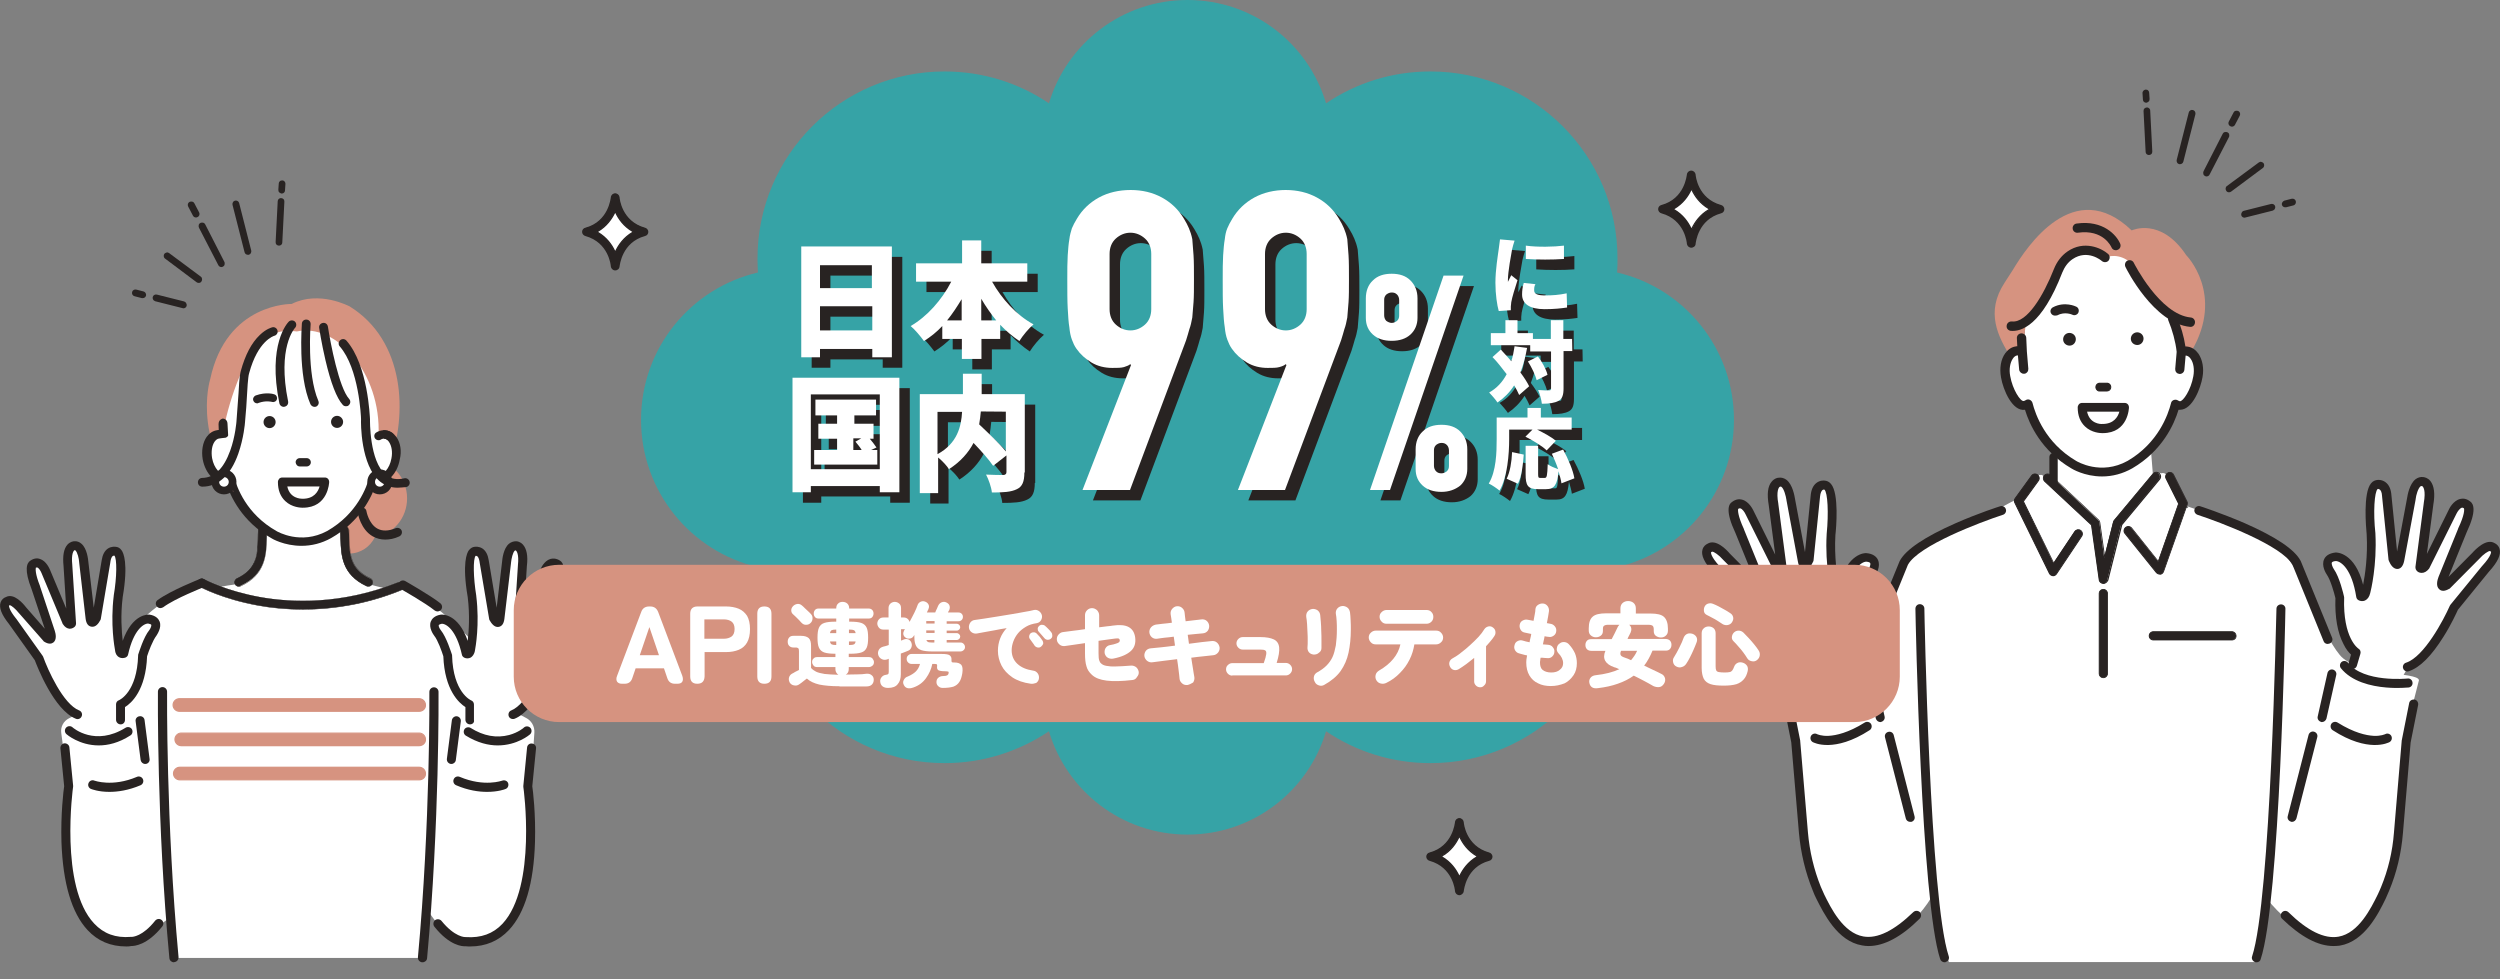 <?xml version="1.0" encoding="utf-8"?>
<!-- Generator: Adobe Illustrator 27.9.0, SVG Export Plug-In . SVG Version: 6.00 Build 0)  -->
<svg version="1.1" id="レイヤー_1" xmlns="http://www.w3.org/2000/svg" xmlns:xlink="http://www.w3.org/1999/xlink" x="0px"
	 y="0px" viewBox="0 0 1200 470" style="enable-background:new 0 0 1200 470;" xml:space="preserve">
<rect x="0" y="0" width="1200" height="470" fill="#808080" stroke="none"/>
<style type="text/css">
	.st0{opacity:0.75;fill:#1EAEB2;enable-background:new    ;}
	.st1{fill:#282322;}
	.st2{fill:#FFFFFF;}
	.st3{fill:#D69380;}
	.st4{fill:#C68083;}
</style>
<g>
	<path class="st0" d="M832.3,201.5c0-34.4-24-63.3-56.1-70.7c0.2-2.2,0.2-4.5,0.2-6.7c0-49.6-40.2-89.8-89.8-89.8
		c-18.6,0-35.8,5.6-50.1,15.3C628,20.9,601.5,0,570,0c-31.4,0-58,20.9-66.5,49.6c-14.3-9.7-31.6-15.3-50.1-15.3
		c-49.6,0-89.8,40.2-89.8,89.8c0,2.3,0.1,4.5,0.2,6.7c-32.2,7.5-56.1,36.3-56.1,70.7s23.9,63.2,56,70.7c-0.1,1.4-0.1,2.9-0.1,4.3
		c0,49.6,40.2,89.8,89.8,89.8c18.6,0,35.8-5.7,50.1-15.3c8.5,28.7,35,49.6,66.5,49.6c31.4,0,58-20.9,66.5-49.6
		c14.3,9.7,31.6,15.3,50.1,15.3c49.6,0,89.8-40.2,89.8-89.8c0-1.4,0-2.9-0.1-4.3C808.4,264.7,832.3,235.9,832.3,201.5z"/>
	<g>
		<g>
			<path class="st1" d="M524.6,240.2l23.3-60l-0.4-0.4c-0.6,0.6-1.8,1-3,1.4c-1.4,0.4-3.2,0.4-5.6,0.4c-3.6,0-7-0.8-10-2.6
				s-5.4-4-7.2-6.6c-1-1.4-1.6-2.8-2.2-4.4c-0.6-1.6-1-3.6-1.2-5.8c-0.4-2.4-0.6-5.4-0.8-9.2c-0.2-3.6-0.2-8.2-0.2-13.8
				c0-4.6,0-8.4,0.2-11.6c0.2-3,0.4-5.6,0.8-7.8c0.2-2,0.8-3.8,1.2-5.2c0.6-1.4,1.4-3,2.4-4.6c2.6-4.4,6.2-7.8,10.6-10.2
				s9.6-3.6,15.2-3.6c5.6,0,10.6,1.2,15,3.6s8,5.8,10.6,10.2c1,1.6,1.8,3.2,2.4,4.6c0.6,1.4,1.2,3.2,1.6,5.2
				c0.2,2.2,0.4,4.8,0.6,7.8c0.2,3,0.2,6.8,0.2,11.6c0,4.4,0,8-0.2,10.8s-0.4,5.4-0.6,7.4c-0.4,2.2-0.8,4-1.4,5.6
				c-0.4,1.6-1,3.4-1.6,5.4l-26.9,71.8H524.6z M537.6,153.4c0,3,1,5.6,3,7.4c2,1.8,4.4,2.8,7,2.8s5-1,7-2.8s3-4.4,3-7.4v-26.5
				c0-3-1-5.6-3-7.4c-2-1.8-4.4-2.8-7-2.8s-5,1-7,2.8s-3,4.4-3,7.4V153.4z"/>
			<path class="st1" d="M599.2,240.2l23.3-60l-0.4-0.4c-0.6,0.6-1.6,1-3,1.4s-3.2,0.4-5.6,0.4c-3.6,0-7-0.8-10-2.6s-5.4-4-7.2-6.6
				c-1-1.4-1.6-2.8-2.2-4.4s-1-3.6-1.2-5.8c-0.4-2.4-0.6-5.4-0.8-9.2c-0.2-3.6-0.2-8.2-0.2-13.8c0-4.6,0-8.4,0.2-11.6
				c0.2-3,0.4-5.6,0.8-7.8c0.2-2,0.6-3.8,1.2-5.2c0.6-1.4,1.4-3,2.4-4.6c2.6-4.4,6.2-7.8,10.6-10.2c4.4-2.4,9.6-3.6,15-3.6
				c5.6,0,10.6,1.2,15,3.6s8,5.8,10.6,10.2c1,1.6,1.8,3.2,2.4,4.6c0.6,1.4,1.2,3.2,1.6,5.2c0.2,2.2,0.4,4.8,0.6,7.8
				s0.2,6.8,0.2,11.6c0,4.4,0,8-0.2,10.8s-0.4,5.4-0.6,7.4c-0.4,2.2-0.8,4-1.4,5.6c-0.4,1.6-1,3.4-1.6,5.4l-26.9,71.8H599.2z
				 M612.2,153.4c0,3,1,5.6,3,7.4c2,1.8,4.4,2.8,7,2.8s5-1,7-2.8s3-4.4,3-7.4v-26.5c0-3-1-5.6-3-7.4c-2-1.8-4.4-2.8-7-2.8
				s-5,1-7,2.8s-3,4.4-3,7.4V153.4z"/>
			<path class="st1" d="M673,168.6c-3.8,0-6.8-1-9-3s-3.4-4.6-3.4-8v-9.4c0-3.6,1.2-6.6,3.4-8.6c2.2-2.2,5.2-3.2,9-3.2s6.8,1,9,3.2
				s3.4,5,3.4,8.6v9.4c0,3.2-1.2,6-3.4,8S676.8,168.6,673,168.6z M662.6,240.2l35.3-102.9h9.6l-35.3,102.9H662.6z M673,160
				c1,0,1.8-0.4,2.6-1c0.8-0.8,1-1.6,1-2.6V149c0-1-0.4-2-1-2.6c-0.8-0.8-1.6-1-2.6-1s-1.8,0.4-2.6,1c-0.8,0.8-1,1.6-1,2.6v7.4
				c0,1,0.4,2,1,2.6C671.2,159.6,672.2,160,673,160z M696.9,241.1c-3.8,0-6.8-1-9-3s-3.4-4.6-3.4-8v-9.4c0-3.6,1.2-6.6,3.4-8.6
				c2.2-2.2,5.2-3.2,9-3.2s6.8,1,9,3.2s3.4,5,3.4,8.6v9.4c0,3.2-1.2,6-3.4,8C703.5,240,700.5,241.1,696.9,241.1z M693.3,228.6
				c0,1,0.4,2,1,2.6c0.8,0.8,1.6,1,2.6,1s1.8-0.4,2.6-1c0.8-0.8,1-1.6,1-2.6v-7.4c0-1-0.4-2-1-2.6c-0.8-0.8-1.6-1-2.6-1
				s-1.8,0.4-2.6,1c-0.8,0.8-1,1.6-1,2.6V228.6z"/>
		</g>
		<g>
			<path class="st1" d="M433.1,123.3v53.2h-9.4v-4h-25.1v4h-9v-53.2H433.1z M398.6,132.3v11h24.9v-11H398.6z M423.7,163.6V152h-25.1
				v11.6H423.7z"/>
			<path class="st1" d="M481.2,140.2c4.6,8.2,11.6,16,19.9,20.5c-2.2,1.8-5.2,5.4-6.8,8c-3.2-2.2-6.4-4.8-9.2-7.8v6.8h-9v9.6h-9.4
				v-9.6h-9.4v-6.2c-2.6,2.8-5.6,5.2-8.8,7.2c-1.6-2.2-4.4-5.6-6.4-7.2c8-4.6,15-12.6,19.5-21.3h-16.9v-8.8h22.1v-11h9.2v11h22.1
				v8.8H481.2z M466.6,158.8v-10.2c-2.2,3.6-4.4,7-7,10.2H466.6z M483.2,158.8c-2.6-3.2-5-6.6-7.2-10.4v10.4H483.2z"/>
			<path class="st1" d="M436.7,186.3v55h-9.4v-3h-33.1v3h-8.8v-55L436.7,186.3L436.7,186.3z M427.3,230.2v-35.9h-33.1v35.9
				L427.3,230.2L427.3,230.2z M426.1,221v7h-30.3v-7h11v-5.4h-9v-7.2h9v-4h-10.4v-7.6h29.1v7.6h-10.4v4h9.2v7.2h-1.8
				c1.2,1.4,2.4,3,3.2,4.2l-2.6,1.2H426.1z M414.8,221h3.8c-0.8-1.4-2-2.8-3-4l2.8-1.6h-3.8v5.6H414.8z"/>
			<path class="st1" d="M496.7,231.8c0,4.4-1,6.8-3.6,8c-2.8,1.4-6.6,1.6-12,1.6c-0.2-2.4-1.6-6.4-2.8-8.6c3.2,0.2,7.2,0.2,8.2,0.2
				s1.6-0.4,1.6-1.4v-8l-6.4,5c-2-3-5.8-7.2-9.4-11c-2.4,4.6-6.2,9-11.8,12.6c-1-1.6-3.2-4-5.2-5.6v17.1h-8.8v-47.5h20.7v-9.8h9v9.8
				h20.7v37.6L496.7,231.8L496.7,231.8z M455,223c9.6-5.2,11.4-13.4,11.8-20.3H455V223z M475.8,202.5c-0.2,2-0.4,4-0.8,6.2
				c4.2,4,9.6,9,12.8,13v-19.1L475.8,202.5L475.8,202.5z"/>
		</g>
		<g>
			<path class="st1" d="M730.8,124.7c-0.4,2.2-2,10.8-2,14.6c0,0.2,0,0.8,0,1c0.6-1.2,1-2,1.6-3.2l3,2.4c-1.2,3.8-2.6,8.2-3,10.6
				c0,0.6-0.2,1.6-0.2,2s0,1.2,0,1.8l-5.8,0.4c-0.8-2.8-1.6-8-1.6-13.6c0-6.2,1.2-13.2,1.6-16.2c0.2-1.2,0.4-3.2,0.6-4.6l7,0.6
				C731.6,121.5,731,123.9,730.8,124.7z M741.4,144.4c0,1.8,1.8,2.4,5.2,2.4c3.6,0,6.6-0.2,10.4-1l0.2,6.8c-2.8,0.4-6,0.8-10.8,0.8
				c-7.2,0-10.8-2.6-10.8-7c0-1.8,0.2-3.6,0.8-5.6l5.6,0.6C741.4,142.4,741.4,143.4,741.4,144.4z M755.7,122.9v6.4
				c-5.4,0.4-12.6,0.4-18.3,0v-6.4C743,123.7,751,123.5,755.7,122.9z"/>
			<path class="st1" d="M738,172c-0.8,4.4-1.8,8.2-3.2,11.8c1.8,2.4,3.2,4.6,4.2,6.6l-4.8,4.2c-0.6-1.4-1.4-3-2.4-4.6
				c-2.2,3.4-4.8,6-8,8.2c-0.8-1.2-2.8-3.6-4-4.8c3.6-2,6.4-5,8.4-8.8c-2.2-2.8-4.4-5.8-6.8-8.2l4-3.6c1.6,1.8,3.4,3.6,5,5.6
				c0.8-2.2,1.2-4.8,1.6-7.2L738,172z M759.7,173.5h-4.2v17.9c0,3.2-0.6,5-2.4,6c-1.8,1-4.4,1.4-8,1.4c-0.2-1.8-1-4.8-1.8-6.6
				c2.2,0.2,4.4,0.2,5.2,0.2s1-0.2,1-1v-17.7h-10v-3h-18.9v-5.8h7v-6.2h5.8v6.2h7.4v2.8h8.6v-9h6v9h4.2L759.7,173.5L759.7,173.5z
				 M743.2,176.1c2,2.6,4,6.2,4.6,8.8l-5.2,2.6c-0.6-2.4-2.4-6.2-4.2-9L743.2,176.1z"/>
			<path class="st1" d="M729.4,215.8c0,7-0.8,18.1-4.6,24.7c-1.2-1-3.8-2.8-5.2-3.4c3.6-6,3.8-15,3.8-21.3v-10.4h14.8v-4.6h6.4v4.6
				h14.8v5.8h-16.6c3.2,1.6,7,3.6,9,5.4l-4.4,4.6c-2-2-6.6-4.8-10.2-6.6l3.4-3.4h-11.2V215.8z M728.2,234.8c1.6-3.2,2.4-8,2.6-12.8
				l5.6,1.2c-0.4,5-1,10.6-2.8,14L728.2,234.8z M754.5,237c-0.2-1.6-0.8-3.6-1.4-5.8c-0.6,6.6-2,8.6-6,8.6h-3.8c-5,0-6-1.8-6-7.2
				V219h6v13.6c0,1.6,0.2,1.8,1,1.8h2.2c1,0,1.2-1,1.4-6.6c1.2,1,3.4,1.8,5,2.4c-0.8-2.4-2-5.2-3-7.4l5.4-2c2.4,4.4,4.8,10,5.4,13.8
				L754.5,237z"/>
		</g>
	</g>
	<g>
		<g>
			<path class="st2" d="M519.6,235.2l23.3-60l-0.4-0.4c-0.6,0.6-1.8,1-3,1.4c-1.4,0.4-3.2,0.4-5.6,0.4c-3.6,0-7-0.8-10-2.6
				s-5.4-4-7.2-6.6c-1-1.4-1.6-2.8-2.2-4.4c-0.6-1.6-1-3.6-1.2-5.8c-0.4-2.4-0.6-5.4-0.8-9.2c-0.2-3.6-0.2-8.2-0.2-13.8
				c0-4.6,0-8.4,0.2-11.6c0.2-3,0.4-5.6,0.8-7.8c0.2-2,0.8-3.8,1.2-5.2c0.6-1.4,1.4-3,2.4-4.6c2.6-4.4,6.2-7.8,10.6-10.2
				s9.6-3.6,15.2-3.6c5.6,0,10.6,1.2,15,3.6s8,5.8,10.6,10.2c1,1.6,1.8,3.2,2.4,4.6c0.6,1.4,1.2,3.2,1.6,5.2
				c0.2,2.2,0.4,4.8,0.6,7.8c0.2,3,0.2,6.8,0.2,11.6c0,4.4,0,8-0.2,10.8s-0.4,5.4-0.6,7.4c-0.4,2.2-0.8,4-1.4,5.6
				c-0.4,1.6-1,3.4-1.6,5.4l-26.9,71.8H519.6z M532.6,148.4c0,3,1,5.6,3,7.4c2,1.8,4.4,2.8,7,2.8s5-1,7-2.8s3-4.4,3-7.4v-26.5
				c0-3-1-5.6-3-7.4c-2-1.8-4.4-2.8-7-2.8s-5,1-7,2.8s-3,4.4-3,7.4V148.4z"/>
			<path class="st2" d="M594.2,235.2l23.3-60l-0.4-0.4c-0.6,0.6-1.6,1-3,1.4s-3.2,0.4-5.6,0.4c-3.6,0-7-0.8-10-2.6s-5.4-4-7.2-6.6
				c-1-1.4-1.6-2.8-2.2-4.4s-1-3.6-1.2-5.8c-0.4-2.4-0.6-5.4-0.8-9.2c-0.2-3.6-0.2-8.2-0.2-13.8c0-4.6,0-8.4,0.2-11.6
				c0.2-3,0.4-5.6,0.8-7.8c0.2-2,0.6-3.8,1.2-5.2c0.6-1.4,1.4-3,2.4-4.6c2.6-4.4,6.2-7.8,10.6-10.2c4.4-2.4,9.6-3.6,15-3.6
				c5.6,0,10.6,1.2,15,3.6s8,5.8,10.6,10.2c1,1.6,1.8,3.2,2.4,4.6c0.6,1.4,1.2,3.2,1.6,5.2c0.2,2.2,0.4,4.8,0.6,7.8
				s0.2,6.8,0.2,11.6c0,4.4,0,8-0.2,10.8s-0.4,5.4-0.6,7.4c-0.4,2.2-0.8,4-1.4,5.6c-0.4,1.6-1,3.4-1.6,5.4l-26.9,71.8H594.2z
				 M607.2,148.4c0,3,1,5.6,3,7.4c2,1.8,4.4,2.8,7,2.8s5-1,7-2.8s3-4.4,3-7.4v-26.5c0-3-1-5.6-3-7.4c-2-1.8-4.4-2.8-7-2.8
				s-5,1-7,2.8s-3,4.4-3,7.4V148.4z"/>
			<path class="st2" d="M668,163.6c-3.8,0-6.8-1-9-3s-3.4-4.6-3.4-8v-9.4c0-3.6,1.2-6.6,3.4-8.6c2.2-2.2,5.2-3.2,9-3.2s6.8,1,9,3.2
				s3.4,5,3.4,8.6v9.4c0,3.2-1.2,6-3.4,8S671.8,163.6,668,163.6z M657.6,235.2l35.3-102.9h9.6l-35.3,102.9H657.6z M668,155
				c1,0,1.8-0.4,2.6-1c0.8-0.8,1-1.6,1-2.6V144c0-1-0.4-2-1-2.6c-0.8-0.8-1.6-1-2.6-1s-1.8,0.4-2.6,1c-0.8,0.8-1,1.6-1,2.6v7.4
				c0,1,0.4,2,1,2.6C666.2,154.6,667.2,155,668,155z M691.9,236.1c-3.8,0-6.8-1-9-3s-3.4-4.6-3.4-8v-9.4c0-3.6,1.2-6.6,3.4-8.6
				c2.2-2.2,5.2-3.2,9-3.2s6.8,1,9,3.2s3.4,5,3.4,8.6v9.4c0,3.2-1.2,6-3.4,8C698.5,235,695.5,236.1,691.9,236.1z M688.3,223.6
				c0,1,0.4,2,1,2.6c0.8,0.8,1.6,1,2.6,1s1.8-0.4,2.6-1c0.8-0.8,1-1.6,1-2.6v-7.4c0-1-0.4-2-1-2.6c-0.8-0.8-1.6-1-2.6-1
				s-1.8,0.4-2.6,1c-0.8,0.8-1,1.6-1,2.6V223.6z"/>
		</g>
		<g>
			<path class="st2" d="M428.1,118.3v53.2h-9.4v-4h-25.1v4h-9v-53.2H428.1z M393.6,127.3v11h24.9v-11H393.6z M418.7,158.6V147h-25.1
				v11.6H418.7z"/>
			<path class="st2" d="M476.2,135.2c4.6,8.2,11.6,16,19.9,20.5c-2.2,1.8-5.2,5.4-6.8,8c-3.2-2.2-6.4-4.8-9.2-7.8v6.8h-9v9.6h-9.4
				v-9.6h-9.4v-6.2c-2.6,2.8-5.6,5.2-8.8,7.2c-1.6-2.2-4.4-5.6-6.4-7.2c8-4.6,15-12.6,19.5-21.3h-16.9v-8.8h22.1v-11h9.2v11h22.1
				v8.8H476.2z M461.6,153.8v-10.2c-2.2,3.6-4.4,7-7,10.2H461.6z M478.2,153.8c-2.6-3.2-5-6.6-7.2-10.4v10.4H478.2z"/>
			<path class="st2" d="M431.7,181.3v55h-9.4v-3h-33.1v3h-8.8v-55L431.7,181.3L431.7,181.3z M422.3,225.2v-35.9h-33.1v35.9
				L422.3,225.2L422.3,225.2z M421.1,216v7h-30.3v-7h11v-5.4h-9v-7.2h9v-4h-10.4v-7.6h29.1v7.6h-10.4v4h9.2v7.2h-1.8
				c1.2,1.4,2.4,3,3.2,4.2l-2.6,1.2H421.1z M409.8,216h3.8c-0.8-1.4-2-2.8-3-4l2.8-1.6h-3.8v5.6H409.8z"/>
			<path class="st2" d="M491.7,226.8c0,4.4-1,6.8-3.6,8c-2.8,1.4-6.6,1.6-12,1.6c-0.2-2.4-1.6-6.4-2.8-8.6c3.2,0.2,7.2,0.2,8.2,0.2
				s1.6-0.4,1.6-1.4v-8l-6.4,5c-2-3-5.8-7.2-9.4-11c-2.4,4.6-6.2,9-11.8,12.6c-1-1.6-3.2-4-5.2-5.6v17.1h-8.8v-47.5h20.7v-9.8h9v9.8
				h20.7v37.6L491.7,226.8L491.7,226.8z M450,218c9.6-5.2,11.4-13.4,11.8-20.3H450V218z M470.8,197.5c-0.2,2-0.4,4-0.8,6.2
				c4.2,4,9.6,9,12.8,13v-19.1L470.8,197.5L470.8,197.5z"/>
		</g>
		<g>
			<path class="st2" d="M725.8,119.7c-0.4,2.2-2,10.8-2,14.6c0,0.2,0,0.8,0,1c0.6-1.2,1-2,1.6-3.2l3,2.4c-1.2,3.8-2.6,8.2-3,10.6
				c0,0.6-0.2,1.6-0.2,2s0,1.2,0,1.8l-5.8,0.4c-0.8-2.8-1.6-8-1.6-13.6c0-6.2,1.2-13.2,1.6-16.2c0.2-1.2,0.4-3.2,0.6-4.6l7,0.6
				C726.6,116.5,726,118.9,725.8,119.7z M736.4,139.4c0,1.8,1.8,2.4,5.2,2.4c3.6,0,6.6-0.2,10.4-1l0.2,6.8c-2.8,0.4-6,0.8-10.8,0.8
				c-7.2,0-10.8-2.6-10.8-7c0-1.8,0.2-3.6,0.8-5.6l5.6,0.6C736.4,137.4,736.4,138.4,736.4,139.4z M750.7,117.9v6.4
				c-5.4,0.4-12.6,0.4-18.3,0v-6.4C738,118.7,746,118.5,750.7,117.9z"/>
			<path class="st2" d="M733,167c-0.8,4.4-1.8,8.2-3.2,11.8c1.8,2.4,3.2,4.6,4.2,6.6l-4.8,4.2c-0.6-1.4-1.4-3-2.4-4.6
				c-2.2,3.4-4.8,6-8,8.2c-0.8-1.2-2.8-3.6-4-4.8c3.6-2,6.4-5,8.4-8.8c-2.2-2.8-4.4-5.8-6.8-8.2l4-3.6c1.6,1.8,3.4,3.6,5,5.6
				c0.8-2.2,1.2-4.8,1.6-7.2L733,167z M754.7,168.5h-4.2v17.9c0,3.2-0.6,5-2.4,6c-1.8,1-4.4,1.4-8,1.4c-0.2-1.8-1-4.8-1.8-6.6
				c2.2,0.2,4.4,0.2,5.2,0.2s1-0.2,1-1v-17.7h-10v-3h-18.9v-5.8h7v-6.2h5.8v6.2h7.4v2.8h8.6v-9h6v9h4.2L754.7,168.5L754.7,168.5z
				 M738.2,171.1c2,2.6,4,6.2,4.6,8.8l-5.2,2.6c-0.6-2.4-2.4-6.2-4.2-9L738.2,171.1z"/>
			<path class="st2" d="M724.4,210.8c0,7-0.8,18.1-4.6,24.7c-1.2-1-3.8-2.8-5.2-3.4c3.6-6,3.8-15,3.8-21.3v-10.4h14.8v-4.6h6.4v4.6
				h14.8v5.8h-16.6c3.2,1.6,7,3.6,9,5.4l-4.4,4.6c-2-2-6.6-4.8-10.2-6.6l3.4-3.4h-11.2V210.8z M723.2,229.8c1.6-3.2,2.4-8,2.6-12.8
				l5.6,1.2c-0.4,5-1,10.6-2.8,14L723.2,229.8z M749.5,232c-0.2-1.6-0.8-3.6-1.4-5.8c-0.6,6.6-2,8.6-6,8.6h-3.8c-5,0-6-1.8-6-7.2
				V214h6v13.6c0,1.6,0.2,1.8,1,1.8h2.2c1,0,1.2-1,1.4-6.6c1.2,1,3.4,1.8,5,2.4c-0.8-2.4-2-5.2-3-7.4l5.4-2c2.4,4.4,4.8,10,5.4,13.8
				L749.5,232z"/>
		</g>
	</g>
</g>
<g>
	<path class="st2" d="M811.8,84c0,0-1,13-13.7,16.4c12.7,3.5,13.7,16.4,13.7,16.4s1-13,13.7-16.4C812.8,96.9,811.8,84,811.8,84z"/>
	<g>
		<path class="st1" d="M811.8,118.6L811.8,118.6c-0.9,0-1.7-0.7-1.7-1.6c0-0.5-1.1-11.8-12.4-14.9c-0.8-0.2-1.3-0.9-1.3-1.7
			c0-0.8,0.5-1.5,1.3-1.7c11.4-3.1,12.4-14.4,12.4-14.9c0.1-0.9,0.8-1.6,1.7-1.6l0,0c0.9,0,1.6,0.7,1.7,1.6
			c0,0.5,1.1,11.8,12.4,14.9c0.8,0.2,1.3,0.9,1.3,1.7c0,0.8-0.5,1.5-1.3,1.7c-11.4,3.1-12.4,14.4-12.4,14.9
			C813.5,117.9,812.7,118.6,811.8,118.6z M802.9,100.4c4.8,2.5,7.5,6.6,9,10c1.5-3.4,4.1-7.4,9-10c-4.8-2.5-7.5-6.6-9-10
			C810.4,93.8,807.7,97.9,802.9,100.4z"/>
		<path class="st1" d="M811.8,118.9L811.8,118.9c-1.1,0-2-0.9-2.1-1.9c0-0.5-1-11.5-12.2-14.6c-0.9-0.2-1.6-1.1-1.6-2s0.6-1.8,1.6-2
			c11.1-3,12.1-14.1,12.2-14.6c0.1-1.1,1-1.9,2.1-1.9s2,0.9,2.1,1.9c0,0.5,1,11.5,12.2,14.6c0.9,0.2,1.6,1.1,1.6,2s-0.6,1.8-1.6,2
			c-11.1,3-12.1,14.1-12.2,14.6C813.9,118.1,812.9,118.9,811.8,118.9z M811.9,82.6c-0.7,0-1.3,0.5-1.4,1.2c0,0.5-1.1,12.1-12.7,15.2
			c-0.6,0.2-1,0.7-1,1.3c0,0.6,0.4,1.1,1,1.3c11.6,3.2,12.7,14.7,12.7,15.2c0.1,0.7,0.6,1.2,1.3,1.2v0.4V118c0.7,0,1.3-0.5,1.3-1.2
			c0-0.5,1.1-12.1,12.7-15.2c0.6-0.2,1-0.7,1-1.3c0-0.6-0.4-1.1-1-1.3c-11.6-3.2-12.7-14.7-12.7-15.2
			C813.1,83.2,812.5,82.6,811.9,82.6z M811.8,111.3l-0.3-0.8c-1.3-3-3.9-7.2-8.8-9.8l-0.6-0.3l0.6-0.3c4.9-2.6,7.5-6.7,8.8-9.8
			l0.3-0.8l0.3,0.8c1.3,3,3.9,7.2,8.8,9.8l0.6,0.3l-0.6,0.3c-4.9,2.6-7.5,6.7-8.8,9.8L811.8,111.3z M803.7,100.4
			c4.3,2.5,6.8,6.1,8.2,9.1c1.4-2.9,3.9-6.6,8.2-9.1c-4.3-2.5-6.8-6.1-8.2-9.1C810.5,94.3,808,97.9,803.7,100.4z"/>
	</g>
</g>
<g>
	<path class="st2" d="M295.3,94.8c0,0-1,13-13.7,16.4c12.7,3.5,13.7,16.4,13.7,16.4s1-13,13.7-16.4
		C296.2,107.8,295.3,94.8,295.3,94.8z"/>
	<g>
		<path class="st1" d="M295.3,129.4L295.3,129.4c-0.9,0-1.7-0.7-1.7-1.6c0-0.5-1.1-11.8-12.4-14.9c-0.8-0.2-1.3-0.9-1.3-1.7
			c0-0.8,0.5-1.5,1.3-1.7c11.4-3.1,12.4-14.4,12.4-14.9c0.1-0.9,0.8-1.6,1.7-1.6l0,0c0.9,0,1.6,0.7,1.7,1.6
			c0,0.5,1.1,11.8,12.4,14.9c0.8,0.2,1.3,0.9,1.3,1.7c0,0.8-0.5,1.5-1.3,1.7C298,116,297,127.3,297,127.8
			C296.9,128.7,296.2,129.4,295.3,129.4z M286.3,111.3c4.8,2.5,7.5,6.6,9,10c1.5-3.4,4.1-7.4,9-10c-4.8-2.5-7.5-6.6-9-10
			C293.8,104.7,291.1,108.7,286.3,111.3z"/>
		<path class="st1" d="M295.3,129.8L295.3,129.8c-1.1,0-2-0.9-2.1-1.9c0-0.5-1-11.5-12.2-14.6c-0.9-0.2-1.6-1.1-1.6-2s0.6-1.8,1.6-2
			c11.1-3,12.1-14.1,12.2-14.6c0.1-1.1,1-1.9,2.1-1.9s2,0.9,2.1,1.9c0,0.5,1,11.5,12.2,14.6c0.9,0.2,1.6,1.1,1.6,2s-0.6,1.8-1.6,2
			c-11.1,3-12.1,14.1-12.2,14.6C297.3,129,296.4,129.8,295.3,129.8z M295.3,93.5c-0.7,0-1.3,0.5-1.4,1.2c0,0.5-1.1,12.1-12.7,15.2
			c-0.6,0.2-1,0.7-1,1.3c0,0.6,0.4,1.1,1,1.3c11.6,3.2,12.7,14.7,12.7,15.2c0.1,0.7,0.6,1.2,1.3,1.2v0.4v-0.4c0.7,0,1.3-0.5,1.3-1.2
			c0-0.5,1.1-12.1,12.7-15.2c0.6-0.2,1-0.7,1-1.3c0-0.6-0.4-1.1-1-1.3c-11.6-3.2-12.7-14.7-12.7-15.2
			C296.6,94.1,296,93.5,295.3,93.5z M295.3,122.2l-0.3-0.8c-1.3-3-3.9-7.2-8.8-9.8l-0.6-0.3l0.6-0.3c4.9-2.6,7.5-6.7,8.8-9.8
			l0.3-0.8l0.3,0.8c1.3,3,3.9,7.2,8.8,9.8l0.6,0.3l-0.6,0.3c-4.9,2.6-7.5,6.7-8.8,9.8L295.3,122.2z M287.1,111.3
			c4.3,2.5,6.8,6.1,8.2,9.1c1.4-2.9,3.9-6.6,8.2-9.1c-4.3-2.5-6.8-6.1-8.2-9.1C293.9,105.1,291.4,108.8,287.1,111.3z"/>
	</g>
</g>
<g>
	<path class="st3" d="M195.4,239.2c0-10.4-8.1-18.8-18-18.8c-10,0-18,8.4-18,18.8c0,0.5,0,1,0.1,1.4c-3.4,2.5-5.6,6.6-5.6,11.2
		c0,7.7,6.1,13.9,13.7,13.9c5.5,0,10.2-3.3,12.4-8C188.7,256.5,195.4,248.7,195.4,239.2z"/>
	<path class="st3" d="M140,145.9c0,0-31.3-0.6-39.1,36.1c0,0-10.8,33.8,23.6,66.5h48.3c0,0,7.3-8.2,13.9-25.4
		c9.2-24.2,7.7-59.7-19-76.1C167.7,147.1,153.3,139.2,140,145.9z"/>
	<path class="st2" d="M254,388.4l2.5-36.7c0.2-3-1.4-5.8-4-7.1l-6.9-3.6c-6-30-44.5-56.4-51.5-59.5c-1.3-0.6-2.9,0-3.6,1.3
		c-1.5,0.6,0.3,0-1.2,0.5c-6.4-1.3-10.8-2.4-12-2.9c-2.8-1.2-5.1-2.4-6.2-3.8c-6.5-8.1-5.4-19.2-5.6-24.4
		c11.6-9.2,13.3-18.5,14.5-23.5c0.5,0.3,1.1,0.6,1.7,0.7c3.9,0.7,8-3.9,9-10.3c1.1-6.3-1.3-10.4-5.2-11.1c-0.9-0.2-2.9,0.9-3.8,1.3
		c1.4-30.8-20.7-54.3-39.2-50.2c-3.2-0.3-11.7-1.9-20,7.7c-5,5.8-13.4,26-15.7,42.9c-0.9-0.4-1.8-0.5-2.7-0.4
		c-3.9,0.7-5.3,4.2-5.2,9.7c0.2,6.4,5.1,10.9,9,10.3c0.6-0.1,1.2-0.3,1.7-0.7c1.3,5.2,3.2,14.2,15.7,23.5
		c-0.4,5.5-2.5,20.3-5.9,23.8c-1.3,1.3-2.8,3.1-6.2,4.5c-0.9,0.4-6.2,0.6-9.8,2.1c-3.7-1.5-3.1-1.3-3.1-1.3
		c-0.6-1.4-2.2-1.9-3.6-1.4c-42.6,14.6-53,59.7-53,59.7l-10.6,5.3c-2.6,1.3-4.1,4.1-3.7,7l3.4,25.6c0,0-11,108.9,48.5,63.2l2,19.2
		h119.3l2.3-23.2l5.1,6.9C210.1,443.5,256.5,482.2,254,388.4z"/>
	<path class="st1" d="M161.8,199.6c-1.6,0-2.9,1.3-2.9,2.9c0,1.6,1.3,2.9,2.9,2.9c1.6,0,2.9-1.3,2.9-2.9
		C164.7,201,163.4,199.6,161.8,199.6z"/>
	<path class="st1" d="M132.3,202.6c0-1.6-1.3-2.9-2.9-2.9c-1.6,0-2.9,1.3-2.9,2.9c0,1.6,1.3,2.9,2.9,2.9
		C131,205.5,132.3,204.2,132.3,202.6z"/>
	<path class="st1" d="M123.4,193.6c-0.8,0-1.5-0.5-1.8-1.3c-0.4-1,0.2-2.1,1.2-2.5c5-1.8,8.8-0.6,8.9-0.5c1,0.3,1.5,1.4,1.2,2.4
		s-1.4,1.5-2.4,1.2c-0.1,0-2.7-0.8-6.4,0.5C123.9,193.6,123.7,193.6,123.4,193.6z"/>
	<path class="st1" d="M190.3,209.8c-1.3-1.8-3-2.9-5-3.2c-0.5-0.1-1-0.1-1.4-0.1l0.4,4.1c0.1,0,0.2,0,0.3,0c0.7,0.1,1.5,0.6,2.1,1.5
		c1.3,1.9,1.8,4.8,1.2,7.9c-0.9,5.1-4.1,8.2-6.4,7.8c-0.3,0-0.6-0.2-0.9-0.4c-0.6-0.3-1.3-0.4-1.9-0.2c-0.6,0.2-1.1,0.8-1.3,1.4
		c-1.3,5.2-6,18.1-20.4,26.3c-12.6,6.8-23.8,0.3-24.3,0c-14.5-8.2-19.1-21.1-20.4-26.3c-0.2-0.6-0.6-1.2-1.3-1.4
		c-0.6-0.2-1.4-0.2-1.9,0.2c-0.3,0.2-0.6,0.3-0.9,0.3c-2.3,0.3-5.5-2.8-6.4-7.8c-0.5-3.1-0.1-6,1.2-7.9c0.6-0.8,1.3-1.4,2.1-1.5
		c0.1,0,1.3-0.2,1.4-0.2l1.8-0.2c0,0,1.4-0.5,1.2-1.4l-0.3-5.3c0-0.8-0.4-2.3-2.2-2.5c0,0-2.1,0.3-2.1,2.7l0.1,2.8
		c-0.2,0-0.5,0-0.8,0.1c-2,0.3-3.7,1.4-5,3.2c-1.9,2.7-2.6,6.7-1.9,10.8c1.3,7,6.2,11.9,11.2,11.2c2.1,6.6,7.7,18.7,21.7,26.6
		c0.2,0.2,6.2,3.7,14.5,3.7c4.9,0,9.7-1.2,14.2-3.7c14.1-8,19.7-20,21.8-26.6c5.1,0.7,10-4.2,11.2-11.2
		C192.9,216.5,192.2,212.5,190.3,209.8z"/>
	<g>
		<path class="st4" d="M181.7,229.3c-0.6-0.1-1.2-0.3-1.7-0.7c-0.4,1.6-1.1,4-2.2,6.8c2.3-2.1,4.4-4.2,6.2-6.3
			C183.2,229.3,182.4,229.4,181.7,229.3z"/>
		<path class="st4" d="M109.6,228.6c-0.5,0.3-1.1,0.6-1.7,0.7c-0.9,0.1-1.8,0-2.6-0.3c2.4,2.8,4.8,5.2,6.8,7.1
			C110.8,233,110,230.4,109.6,228.6z"/>
	</g>
	<path class="st2" d="M111.7,231.4c0,2.3-1.9,4.1-4.1,4.1c-2.3,0-4.1-1.9-4.1-4.1c0-2.3,1.9-4.1,4.1-4.1
		C109.8,227.2,111.7,229.1,111.7,231.4z"/>
	<path class="st1" d="M107.5,237.3c-3.3,0-6-2.7-6-6s2.7-6,6-6s6,2.7,6,6C113.5,234.7,110.8,237.3,107.5,237.3z M107.5,229
		c-1.3,0-2.3,1-2.3,2.3s1,2.3,2.3,2.3s2.3-1,2.3-2.3C109.8,230.1,108.8,229,107.5,229z"/>
	<path class="st2" d="M186.5,231.4c0,2.3-1.9,4.1-4.1,4.1c-2.3,0-4.1-1.9-4.1-4.1c0-2.3,1.9-4.1,4.1-4.1
		C184.6,227.2,186.5,229.1,186.5,231.4z"/>
	<path class="st1" d="M182.3,237.3c-3.3,0-6-2.7-6-6s2.7-6,6-6s6,2.7,6,6C188.3,234.7,185.6,237.3,182.3,237.3z M182.3,229
		c-1.3,0-2.3,1-2.3,2.3s1,2.3,2.3,2.3s2.3-1,2.3-2.3C184.7,230.1,183.6,229,182.3,229z"/>
	<path class="st1" d="M143.9,223.9h3.3c1.1,0,2-0.9,2-2s-0.9-2-2-2h-3.3c-1.1,0-2,0.9-2,2C142,223,142.8,223.9,143.9,223.9z"/>
	<path class="st1" d="M145.4,243.7c-0.1,0-0.2,0-0.3,0l0,0c-0.6,0-5-0.1-8.2-3.2c-2.3-2.2-3.5-5.2-3.5-9.1c0-0.6,0.2-1.1,0.6-1.6
		c0.4-0.4,1-0.6,1.5-0.6h20.4c0.6,0,1.1,0.2,1.5,0.6c0.4,0.4,0.6,1,0.6,1.6C158,231.5,157.6,243.7,145.4,243.7z M145.1,239.4
		L145.1,239.4c5.6,0.1,7.6-3.4,8.3-5.9h-15.5C139.1,239.3,144.4,239.4,145.1,239.4L145.1,239.4z"/>
	<g>
		<path class="st1" d="M145.4,292.5c-8.2,0-15.5-0.8-21.5-1.9c-17.2-3.1-27.6-8.8-28-9c-1-0.5-1.3-1.8-0.8-2.8s1.8-1.3,2.8-0.8l0,0
			c0.1,0.1,10.4,5.6,27,8.6c15.2,2.7,39.1,3.7,66.1-7c1-0.4,2.2,0.1,2.6,1.1c0.4,1-0.1,2.2-1.1,2.6
			C175,290.3,158.9,292.5,145.4,292.5z"/>
		<path class="st1" d="M145.4,292.6c-7.3,0-14.5-0.6-21.5-1.9c-17.2-3.1-27.6-8.8-28.1-9c-1-0.6-1.4-1.9-0.8-2.9
			c0.3-0.5,0.7-0.9,1.3-1c0.5-0.2,1.1-0.1,1.6,0.2c0.1,0.1,10.4,5.6,26.9,8.6c15.2,2.7,39,3.7,66-7c0.5-0.2,1.1-0.2,1.6,0
			s0.9,0.6,1.1,1.2c0.2,0.5,0.2,1.1,0,1.6s-0.6,0.9-1.2,1.1C177.2,289.6,161.4,292.6,145.4,292.6z M96.8,277.9c-0.2,0-0.4,0-0.5,0.1
			c-0.5,0.1-0.9,0.5-1.2,0.9c-0.5,0.9-0.2,2.1,0.8,2.6c0.4,0.2,10.8,5.9,28,9c7,1.3,14.2,1.9,21.5,1.9c15.9,0,31.7-3.1,46.9-9.1
			c0.5-0.2,0.9-0.6,1.1-1c0.2-0.5,0.2-1,0-1.5c-0.4-1-1.5-1.5-2.5-1.1c-27,10.7-50.9,9.7-66.2,7c-16.5-3-26.9-8.6-27-8.6
			C97.5,278,97.2,277.9,96.8,277.9z"/>
	</g>
	<g>
		<path class="st1" d="M114.6,281.5c-0.8,0-1.5-0.4-1.8-1.2c-0.5-1,0-2.2,1-2.7c9.6-4.5,9.8-11.5,10.1-18.9c0-1.5,0.1-3,0.2-4.5
			c0.1-1.1,1.1-2,2.2-1.9s2,1.1,1.9,2.2c-0.1,1.4-0.2,2.8-0.2,4.2c-0.2,7.5-0.6,16.9-12.4,22.4C115.2,281.5,114.9,281.5,114.6,281.5
			z"/>
		<path class="st1" d="M114.6,281.6c-0.8,0-1.6-0.5-1.9-1.2c-0.5-1.1,0-2.3,1-2.8c9.5-4.4,9.8-11.4,10-18.8c0-1.5,0.1-3,0.2-4.5
			c0.1-0.6,0.3-1.1,0.8-1.5c0.4-0.4,1-0.5,1.6-0.5c0.6,0.1,1.1,0.3,1.5,0.8c0.4,0.4,0.5,1,0.5,1.6c-0.1,1.4-0.2,2.7-0.2,4.2
			c-0.3,7.6-0.6,17-12.5,22.5C115.2,281.6,114.9,281.6,114.6,281.6z M126.1,252.6c-0.4,0-0.9,0.2-1.2,0.4c-0.4,0.3-0.6,0.8-0.7,1.3
			c-0.1,1.5-0.2,3-0.2,4.4c-0.2,7.5-0.5,14.5-10.1,19c-1,0.5-1.4,1.6-0.9,2.6c0.3,0.7,1,1.1,1.8,1.1c0.3,0,0.6-0.1,0.8-0.2
			c11.8-5.5,12.1-14.8,12.4-22.3c0-1.5,0.1-2.9,0.2-4.2c0-0.5-0.1-1-0.4-1.4c-0.3-0.4-0.8-0.6-1.3-0.7
			C126.2,252.6,126.1,252.6,126.1,252.6z"/>
	</g>
	<g>
		<path class="st1" d="M176.8,281.5c-0.3,0-0.6-0.1-0.9-0.2c-11.9-5.5-12.2-14.9-12.4-22.4c0-1.5-0.1-2.9-0.2-4.2
			c-0.1-1.1,0.7-2.1,1.9-2.2c1.1-0.1,2.1,0.7,2.2,1.9c0.1,1.5,0.2,3,0.2,4.5c0.2,7.4,0.5,14.4,10.1,18.9c1,0.5,1.5,1.7,1,2.7
			C178.3,281.1,177.6,281.5,176.8,281.5z"/>
		<path class="st1" d="M176.8,281.6c-0.3,0-0.6-0.1-0.9-0.2c-11.9-5.6-12.2-15-12.5-22.5c0-1.5-0.1-2.9-0.2-4.2
			c-0.1-0.6,0.1-1.1,0.5-1.6c0.4-0.4,0.9-0.7,1.5-0.8s1.1,0.1,1.6,0.5c0.4,0.4,0.7,0.9,0.8,1.5c0.1,1.5,0.2,3,0.2,4.4
			c0.2,7.4,0.5,14.4,10,18.8c1.1,0.5,1.5,1.8,1,2.8C178.4,281.1,177.7,281.6,176.8,281.6z M165.4,252.6c-0.1,0-0.1,0-0.2,0
			c-0.5,0-1,0.3-1.3,0.7s-0.5,0.9-0.4,1.4c0.1,1.4,0.2,2.8,0.2,4.2c0.2,7.5,0.6,16.8,12.4,22.3c0.3,0.1,0.5,0.2,0.8,0.2
			c0.7,0,1.4-0.4,1.8-1.1c0.4-1,0-2.1-0.9-2.6c-9.7-4.5-9.9-11.5-10.1-19c0-1.5-0.1-3-0.2-4.4c0-0.5-0.3-1-0.7-1.3
			C166.2,252.7,165.8,252.6,165.4,252.6z"/>
	</g>
	<g>
		<path class="st3" d="M201.2,341.4H86.1c-1.7,0-3-1.4-3-3c0-1.7,1.4-3,3-3h115.1c1.7,0,3,1.4,3,3
			C204.3,340.1,202.9,341.4,201.2,341.4z"/>
		<path class="st3" d="M201.2,341.7H86.1c-1.8,0-3.3-1.5-3.3-3.3s1.5-3.3,3.3-3.3h115.1c1.8,0,3.3,1.5,3.3,3.3
			C204.6,340.2,203.1,341.7,201.2,341.7z M86.1,335.7c-1.5,0-2.7,1.2-2.7,2.7s1.2,2.7,2.7,2.7h115.1c1.5,0,2.7-1.2,2.7-2.7
			s-1.2-2.7-2.7-2.7H86.1z"/>
	</g>
	<g>
		<path class="st3" d="M201.2,357.9H87c-1.7,0-3-1.4-3-3c0-1.7,1.4-3,3-3h114.2c1.7,0,3,1.4,3,3
			C204.3,356.5,202.9,357.9,201.2,357.9z"/>
		<path class="st3" d="M201.2,358.2H87c-1.8,0-3.3-1.5-3.3-3.3s1.5-3.3,3.3-3.3h114.2c1.8,0,3.3,1.5,3.3,3.3
			C204.6,356.7,203.1,358.2,201.2,358.2z M87,352.1c-1.5,0-2.7,1.2-2.7,2.7s1.2,2.7,2.7,2.7h114.2c1.5,0,2.7-1.2,2.7-2.7
			s-1.2-2.7-2.7-2.7H87z"/>
	</g>
	<g>
		<path class="st3" d="M201.2,374.3H86.3c-1.7,0-3-1.4-3-3c0-1.7,1.4-3,3-3h114.9c1.7,0,3,1.4,3,3
			C204.3,373,202.9,374.3,201.2,374.3z"/>
		<path class="st3" d="M201.2,374.6H86.3c-1.8,0-3.3-1.5-3.3-3.3s1.5-3.3,3.3-3.3h114.9c1.8,0,3.3,1.5,3.3,3.3
			C204.6,373.1,203.1,374.6,201.2,374.6z M86.3,368.6c-1.5,0-2.7,1.2-2.7,2.7s1.2,2.7,2.7,2.7h114.9c1.5,0,2.7-1.2,2.7-2.7
			s-1.2-2.7-2.7-2.7H86.3z"/>
	</g>
	<path class="st1" d="M136.2,195.3c-1,0-1.9-0.7-2.1-1.7c-5.8-28.5,4-38.7,4.5-39.2c0.8-0.8,2.2-0.8,3,0s0.8,2.2,0,3
		c-0.2,0.2-8.6,9.4-3.3,35.3c0.2,1.2-0.5,2.3-1.7,2.5C136.5,195.3,136.3,195.3,136.2,195.3z"/>
	<path class="st1" d="M97.1,233.6c-1.2,0-2.1-0.9-2.1-2.1c0-1.2,0.9-2.1,2.1-2.1c5.8-0.1,10.3-4.5,13.4-13.1c2.5-6.9,3-14,3-14
		c0.4-5,0.7-9.8,1-13.6c0.2-3.8,0.4-6.6,0.6-8.1c0.1-0.9,0.3-1.8,0.5-2.6c2.1-7.6,5.1-13.4,9.1-17.2c3.1-3,5.7-3.6,6-3.7
		c1.1-0.3,2.3,0.5,2.5,1.6c0.3,1.1-0.5,2.3-1.6,2.5c-0.2,0.1-7.8,2.3-12,17.9c-0.2,0.6-0.3,1.3-0.4,2.1c-0.2,1.4-0.4,4.2-0.6,7.8
		c-0.2,3.9-0.5,8.7-1,13.7c0,0.3-0.6,7.6-3.2,15C110.8,228,104.8,233.6,97.1,233.6L97.1,233.6z"/>
	<path class="st1" d="M190.8,234.1c-3.1,0-5.9-1-8.3-2.9c-9.5-7.7-9.3-28.5-9.2-30c0-1.2-1-24.4-10.2-34.9c-0.8-0.9-0.7-2.2,0.2-3
		s2.2-0.7,3,0.2c10.4,11.9,11.2,36.6,11.3,37.7v0.1c0,0.2-0.4,20.2,7.7,26.7c2.3,1.9,5.2,2.4,8.7,1.6c1.1-0.3,2.3,0.4,2.6,1.6
		c0.3,1.1-0.4,2.3-1.6,2.6C193.5,233.9,192.1,234.1,190.8,234.1z"/>
	<path class="st1" d="M184.9,259c-2.1,0-4.1-0.5-5.9-1.5c-5.9-3.3-7.2-11-7.3-11.3c-0.2-1.2,0.6-2.3,1.8-2.5s2.3,0.6,2.4,1.7
		c0,0.1,1.1,6,5.2,8.3c2.3,1.3,5.3,1.3,8.9-0.2c1.1-0.4,2.3,0.1,2.8,1.2c0.4,1.1-0.1,2.3-1.2,2.8C189.2,258.6,187,259,184.9,259z"/>
	<path class="st1" d="M151,195.3c-0.8,0-1.6-0.5-2-1.3c-6.1-14-4.1-37.7-4.1-38.7c0.1-1.2,1.1-2,2.3-1.9s2,1.1,1.9,2.3
		c0,0.2-1.9,23.6,3.7,36.7c0.5,1.1,0,2.3-1.1,2.8C151.6,195.2,151.3,195.3,151,195.3z"/>
	<path class="st1" d="M166.1,195c-0.6,0-1.2-0.2-1.6-0.7c-2.9-3.2-5.7-10.4-8.3-21.5c-1.9-8.1-3-15.4-3-15.4
		c-0.2-1.2,0.6-2.2,1.8-2.4s2.2,0.6,2.4,1.8c1.2,7.8,5.3,29.3,10.2,34.7c0.8,0.9,0.7,2.2-0.2,3C167.1,194.9,166.6,195,166.1,195z"/>
	<path class="st1" d="M187,211.4c-0.4,0-0.8-0.1-1.2-0.4c-1.4-1-2.9-0.1-3,0c-0.9,0.6-2.2,0.3-2.8-0.6c-0.6-0.9-0.4-2.2,0.6-2.8
		c1.4-0.9,4.6-2,7.6,0.1c0.9,0.6,1.2,1.9,0.5,2.8C188.3,211.1,187.7,211.4,187,211.4z"/>
	<g>
		<path class="st2" d="M71.3,297.1c0,0-8.1-0.8-12,16.5c0,0-1.8,0.8-2.1-2c0,0-2.3-11.4-0.6-25.5c0,0,3.6-21-1.4-21.6
			c0,0-3.7-1-4.4,4.7l-4.6,27.3c0,0-2.4,4.6-3,0.2l-3.2-27c0,0-0.5-8.1-4.4-7.8c0,0-4.3-0.2-3.2,9.6l1.8,27.9c0,0-1,1.1-2.4-1
			l-10.1-24.2c0,0-2.3-6-6.2-3.3c0,0-2.4,1.3,1.5,11.2l7.1,21.4c0,0,1.6,5-1.9,2.7l-11.7-13.4c0,0-4.5-5.9-7.1-4.3
			c0,0-4.5,1,2.4,9.6l12.6,17.7c0,0,8.3,23,18.5,27.1l20.7,2.6v-7.4c0,0,10-4,10.6-23.5c0,0,2.3-7.8,4.9-10.9
			C73.3,303.8,77.6,298.2,71.3,297.1z"/>
		<path class="st2" d="M279.9,288.6c-2.6-1.6-7.1,4.3-7.1,4.3l-11.7,13.4c-3.5,2.3-1.9-2.7-1.9-2.7l7.1-21.4
			c3.9-9.9,1.5-11.2,1.5-11.2c-3.9-2.8-6.2,3.3-6.2,3.3l-10.1,24.2c-1.4,2.1-2.4,1-2.4,1l1.8-27.9c1.1-9.7-3.2-9.6-3.2-9.6
			c-3.9-0.3-4.4,7.8-4.4,7.8l-3.2,27c-0.6,4.4-3-0.2-3-0.2l-4.6-27.3c-0.7-5.7-4.4-4.7-4.4-4.7c-4.9,0.7-1.4,21.6-1.4,21.6
			c1.7,14-0.6,25.5-0.6,25.5c-0.4,2.7-2.1,2-2.1,2c-3.9-17.3-12-16.5-12-16.5c-6.3,1-2,6.6-2,6.6c2.6,3.1,4.9,10.9,4.9,10.9
			c0.6,19.5,10.6,23.5,10.6,23.5v7.4l20.7-2.6c10.2-4.1,18.5-27.1,18.5-27.1l12.6-17.7C284.4,289.6,279.9,288.6,279.9,288.6z"/>
	</g>
	<path class="st1" d="M57.9,347.7c-1.2,0-2.2-1-2.2-2.2v-7.4c0-0.9,0.5-1.7,1.4-2c0.3-0.1,8.7-3.9,9.2-21.5c0-0.2,0-0.4,0.1-0.6
		c0.3-0.8,2.5-8.2,5.3-11.6c0.6-0.8,1.1-2.1,0.9-2.5c-0.1-0.2-0.5-0.4-1.5-0.6l0,0c-2.2,0-7,3.1-9.6,14.8c-0.1,0.7-0.6,1.2-1.2,1.5
		c-0.8,0.3-2,0.5-3.1-0.1c-0.8-0.4-1.8-1.4-2-3.5c-0.2-1.1-2.3-12.3-0.6-26.1v-0.1c1.5-8.8,1.6-17.6,0.3-19.1h-0.1
		c-0.1,0-0.4,0-0.7,0.2c-0.5,0.4-0.9,1.3-1.1,2.7v0.1L48.4,297c0,0.2-0.1,0.4-0.2,0.6c-0.9,1.7-2.3,3.6-4.4,3.2
		c-1.5-0.3-2.4-1.5-2.7-3.8L38,270v-0.1c-0.1-1.8-0.8-4.8-1.8-5.7c-0.1-0.1-0.2-0.1-0.3-0.1h-0.1c-0.4,0.1-1.7,1.6-1.1,7.1v0.1
		l1.8,27.9c0,0.6-0.2,1.2-0.6,1.6c-0.5,0.5-1.4,1-2.5,1c-1.2-0.1-2.3-0.8-3.2-2.2c-0.1-0.1-0.2-0.2-0.2-0.4L19.9,275
		c-0.4-1-1.3-2.4-2-2.6c-0.1,0-0.3-0.1-0.7,0.1c-0.1,0.6-0.4,2.8,2,8.8v0.1l7.1,21.4c0.5,1.5,1,4.3-0.7,5.6c-0.8,0.6-2.2,1-4.4-0.4
		c-0.2-0.1-0.3-0.2-0.4-0.4L9.1,294.3L9,294.2c-1.4-1.8-3.5-3.6-4.3-3.7c-0.1,0.1-0.2,0.1-0.4,0.2c0,0.4,0.1,2.1,3.4,6.2l0.1,0.1
		l12.6,17.7c0.1,0.2,0.2,0.3,0.3,0.5c2.2,6.2,9.6,22.8,17.3,25.8c1.1,0.4,1.7,1.7,1.2,2.8c-0.4,1.1-1.7,1.7-2.8,1.2
		c-10.5-4.2-18.6-25.2-19.7-28.1L4.3,299.5c-3.6-4.5-4.9-7.9-4-10.4c0.5-1.4,1.6-2.2,2.5-2.5c3.9-2.1,8.3,3.1,9.7,4.9l9,10.3
		l-6.3-18.9c-3.7-9.4-2.4-12.7-0.6-13.8c1.9-1.3,3.5-1.2,4.6-0.8c3.1,1,4.6,4.8,4.8,5.2l7.8,18.6l-1.3-20.4
		c-0.5-4.9,0.1-8.3,1.9-10.3c1.3-1.4,2.8-1.6,3.3-1.6c1.2-0.1,2.4,0.3,3.4,1.2c2.7,2.3,3.2,7.5,3.3,8.6l2.6,22.1l3.8-22.7
		c0.4-2.7,1.4-4.6,3-5.7c1.7-1.1,3.4-0.9,4-0.8c0.8,0.1,1.8,0.5,2.6,1.7c0.8,1.1,3.3,6,0.5,22.4c-1.1,8.8-0.5,16.6,0,21
		c4.7-13.2,12.4-12.6,12.7-12.6h0.1c3.2,0.5,4.4,2.1,4.9,3.3c1.2,3-1.3,6.4-1.5,6.8c-1.8,2.3-3.8,7.7-4.5,9.9
		c-0.6,16.3-7.5,22.5-10.6,24.4v6.1C60,346.8,59.1,347.7,57.9,347.7z M4.2,290.7L4.2,290.7L4.2,290.7z M16.7,272.9L16.7,272.9
		L16.7,272.9z M16.7,272.9L16.7,272.9L16.7,272.9z M16.7,272.9L16.7,272.9L16.7,272.9z M35.6,264.1L35.6,264.1L35.6,264.1z
		 M35.6,264.1L35.6,264.1L35.6,264.1z"/>
	<path class="st1" d="M225.6,347.7c-1.2,0-2.2-1-2.2-2.2v-6.1c-3-1.9-10-8.1-10.6-24.4c-0.7-2.2-2.6-7.7-4.4-9.9
		c-0.3-0.4-2.8-3.8-1.6-6.8c0.5-1.2,1.7-2.8,4.9-3.3h0.1c0.4,0,8.1-0.6,12.7,12.6c0.5-4.4,1.1-12.2,0-21
		c-2.8-16.4-0.3-21.3,0.5-22.4c0.9-1.2,1.9-1.6,2.6-1.7c0.6-0.1,2.3-0.3,4,0.8c1.6,1.1,2.6,3,3,5.7l3.8,22.7l2.6-22.1
		c0.1-1.2,0.6-6.3,3.3-8.6c1-0.8,2.2-1.2,3.4-1.2c0.6,0,2,0.2,3.3,1.6c1.8,2,2.5,5.4,1.9,10.3l-1.3,20.4l7.8-18.7
		c0.1-0.4,1.7-4.2,4.8-5.1c1.1-0.3,2.7-0.4,4.6,0.8c1.8,1.1,3.1,4.4-0.6,13.8l-6.3,18.9l9-10.3c1.4-1.8,5.8-7,9.7-4.9
		c0.9,0.3,2,1.1,2.5,2.5c0.9,2.5-0.4,5.9-4,10.4l-12.4,17.4c-1.1,2.8-9.2,23.9-19.7,28.1c-1.1,0.4-2.4-0.1-2.8-1.2
		c-0.4-1.1,0.1-2.4,1.2-2.8c7.6-3,15.1-19.7,17.3-25.8c0.1-0.2,0.2-0.4,0.3-0.5l12.6-17.7l0.1-0.1c3.3-4.1,3.4-5.8,3.4-6.2
		c-0.1,0-0.2-0.1-0.4-0.2c-0.8,0.1-2.9,1.9-4.3,3.7l-0.1,0.1l-11.7,13.4c-0.1,0.1-0.3,0.3-0.4,0.4c-2.2,1.5-3.6,1-4.4,0.4
		c-1.8-1.3-1.2-4.1-0.8-5.6l7.1-21.5v-0.1c2.4-6,2.1-8.2,2-8.8c-0.4-0.2-0.6-0.2-0.7-0.1c-0.8,0.2-1.7,1.8-2,2.6l-10.1,24.3
		c-0.1,0.1-0.1,0.3-0.2,0.4c-0.9,1.4-2,2.1-3.2,2.2c-1.1,0.1-2-0.4-2.5-1c-0.4-0.4-0.6-1-0.6-1.6l1.8-27.9v-0.1
		c0.6-5.5-0.7-7-1.1-7.1h-0.1c-0.1,0-0.1,0-0.3,0.1c-1,0.9-1.6,3.9-1.8,5.7v0.1l-3.2,27c-0.3,2.3-1.2,3.5-2.7,3.8
		c-2,0.4-3.5-1.6-4.4-3.2c-0.1-0.2-0.2-0.4-0.2-0.6l-4.6-27.3v-0.1c-0.2-1.3-0.6-2.3-1.1-2.7c-0.3-0.2-0.6-0.2-0.7-0.2h-0.1
		c-1.3,1.5-1.1,10.5,0.3,19.1v0.1c1.7,13.8-0.4,25-0.6,26.1c-0.3,2.1-1.3,3-2,3.5c-1.1,0.6-2.3,0.5-3.1,0.1
		c-0.6-0.3-1.1-0.8-1.2-1.5c-2.6-11.7-7.4-14.8-9.6-14.8l0,0c-1,0.2-1.4,0.5-1.5,0.6c-0.2,0.5,0.4,1.8,1,2.5
		c2.7,3.3,5,10.8,5.3,11.6c0.1,0.2,0.1,0.4,0.1,0.6c0.5,17.6,8.9,21.4,9.2,21.5c0.8,0.3,1.3,1.1,1.3,2v7.4
		C227.8,346.8,226.8,347.7,225.6,347.7z M279.3,290.7h0.1C279.4,290.7,279.4,290.7,279.3,290.7z M266.9,272.9L266.9,272.9
		L266.9,272.9z M266.8,272.9L266.8,272.9L266.8,272.9z M266.8,272.9L266.8,272.9L266.8,272.9z M247.9,264.1L247.9,264.1L247.9,264.1
		z M247.9,264.1L247.9,264.1L247.9,264.1z"/>
	<path class="st1" d="M47.4,357.8c-9.3,0-15.4-5.3-15.5-5.4c-0.9-0.8-1-2.2-0.2-3.1s2.2-1,3.1-0.2c0.4,0.4,10.9,9.3,25.5,0.2
		c1-0.6,2.4-0.3,3,0.7s0.3,2.4-0.7,3C57,356.6,51.8,357.8,47.4,357.8z"/>
	<path class="st1" d="M69.7,366.7c-1.1,0-2-0.8-2.2-1.9l-2.4-18.6c-0.2-1.2,0.7-2.3,1.9-2.4c1.2-0.2,2.3,0.7,2.4,1.9l2.4,18.6
		c0.2,1.2-0.7,2.3-1.9,2.4C69.8,366.7,69.8,366.7,69.7,366.7z"/>
	<path class="st1" d="M60.6,454.3c-7.5,0-13.7-2.6-18.6-7.9c-7.6-8.2-11.8-22.4-12.5-42.2c-0.4-13.6,1-24.9,1.3-26.8L29,359.2
		c-0.1-1.2,0.8-2.3,1.9-2.4c1.2-0.1,2.3,0.8,2.4,1.9l1.8,18.4c0,0.2,0,0.3,0,0.5c-0.1,0.5-6.6,48,10.1,65.7c4.6,4.9,10.3,7,17.6,6.4
		c0.1,0,0.3,0,0.4,0l0,0c0.4,0,5.2-0.1,11.3-7.8c0.8-0.9,2.1-1.1,3.1-0.3c0.9,0.7,1.1,2.1,0.3,3.1c-7.3,9.1-13.5,9.4-14.9,9.4
		C62.2,454.3,61.4,454.3,60.6,454.3z"/>
	<path class="st1" d="M83.5,461.9c-1.1,0-2.1-0.8-2.2-2c-6.1-64.8-5.5-127.3-5.5-127.9c0-1.2,1-2.2,2.2-2.2s2.2,1,2.2,2.2
		c0,0.6-0.5,62.8,5.5,127.4c0.1,1.2-0.8,2.3-2,2.4C83.6,461.9,83.6,461.9,83.5,461.9z"/>
	<path class="st1" d="M52.5,380.1c-5.3,0-8.5-1.3-8.8-1.4c-1.1-0.4-1.7-1.7-1.2-2.8c0.4-1.1,1.7-1.7,2.8-1.2c0.1,0,8.6,3.2,20.4-1.8
		c1.1-0.5,2.4,0,2.9,1.1s0,2.4-1.1,2.9C61.6,379.4,56.5,380.1,52.5,380.1z"/>
	<path class="st1" d="M238.9,357.8c-4.4,0-9.6-1.2-15.3-4.7c-1-0.6-1.3-2-0.7-3s2-1.3,3-0.7c6.2,3.9,12.4,5,18.5,3.4
		c4.4-1.2,7.1-3.5,7.1-3.6c0.9-0.8,2.3-0.7,3.1,0.2c0.8,0.9,0.7,2.3-0.2,3.1C254.3,352.6,248.3,357.8,238.9,357.8z"/>
	<path class="st1" d="M216.7,366.7c-0.1,0-0.2,0-0.3,0c-1.2-0.2-2-1.2-1.9-2.4l2.4-18.6c0.2-1.2,1.3-2,2.4-1.9
		c1.2,0.2,2,1.2,1.9,2.4l-2.4,18.6C218.7,365.9,217.7,366.7,216.7,366.7z"/>
	<path class="st1" d="M225.7,454.3c-0.8,0-1.5,0-2.3-0.1c-1.4,0.1-7.6-0.2-14.9-9.4c-0.7-0.9-0.6-2.3,0.3-3.1
		c0.9-0.7,2.3-0.6,3.1,0.3c6.4,7.9,11.3,7.8,11.4,7.8c0.1,0,0.2,0,0.3,0c7.3,0.5,13.1-1.6,17.6-6.4c16.6-17.8,10.1-65.3,10-65.7
		c0-0.2,0-0.3,0-0.5l1.8-18.4c0.1-1.2,1.2-2.1,2.4-1.9c1.2,0.1,2.1,1.2,1.9,2.4l-1.8,18.1c0.3,1.9,1.7,13.3,1.3,26.8
		c-0.6,19.8-4.8,34-12.5,42.2C239.4,451.6,233.2,454.3,225.7,454.3z"/>
	<path class="st1" d="M202.8,461.9c-0.1,0-0.1,0-0.2,0c-1.2-0.1-2.1-1.2-2-2.4c6-64.6,5.5-126.8,5.5-127.4c0-1.2,1-2.2,2.2-2.2
		s2.2,1,2.2,2.2c0,0.6,0.5,63.1-5.5,127.9C204.9,461.1,203.9,461.9,202.8,461.9z"/>
	<path class="st1" d="M233.8,380.1c-4,0-9.1-0.7-14.9-3.2c-1.1-0.5-1.6-1.8-1.1-2.9s1.7-1.6,2.9-1.1c11.8,5,20.3,1.8,20.4,1.8
		c1.1-0.4,2.4,0.1,2.8,1.2c0.4,1.1-0.1,2.4-1.2,2.8C242.3,378.9,239,380.1,233.8,380.1z"/>
	<path class="st1" d="M77,291.9c-0.7,0-1.3-0.3-1.8-0.9c-0.7-1-0.5-2.3,0.5-3c6.3-4.6,19.8-9.9,20.3-10.1c1.1-0.4,2.4,0.1,2.8,1.2
		s-0.1,2.4-1.2,2.8c-0.1,0.1-13.5,5.3-19.3,9.6C77.9,291.7,77.4,291.9,77,291.9z"/>
	<path class="st1" d="M210,293.5c-0.5,0-1-0.2-1.4-0.5c-4.3-3.5-16.1-10.2-16.3-10.3c-1-0.6-1.4-1.9-0.8-3c0.6-1,1.9-1.4,3-0.8
		c0.5,0.3,12.3,7,16.9,10.7c0.9,0.8,1.1,2.1,0.3,3.1C211.2,293.2,210.6,293.5,210,293.5z"/>
	<g>
		<path class="st1" d="M81.2,121.5c-0.4-0.3-0.8-0.4-1.2-0.3c-0.4,0.1-0.8,0.3-1.1,0.6c-0.5,0.7-0.4,1.8,0.3,2.3l15.2,11.4
			c0.3,0.2,0.6,0.3,1,0.3c0.5,0,1-0.2,1.3-0.7c0.5-0.7,0.4-1.8-0.3-2.3L81.2,121.5z"/>
		<path class="st1" d="M98.5,107.7c-0.2-0.4-0.5-0.7-1-0.8c-0.4-0.1-0.9-0.1-1.3,0.1s-0.7,0.5-0.8,1c-0.1,0.4-0.1,0.9,0.1,1.3
			l9.3,18c0.3,0.6,0.9,0.9,1.5,0.9c0.2,0,0.5-0.1,0.7-0.2c0.4-0.2,0.7-0.5,0.8-1c0.1-0.4,0.1-0.9-0.1-1.3L98.5,107.7z"/>
		<path class="st1" d="M95.6,102l-2.3-4.4c-0.2-0.4-0.5-0.7-1-0.8c-0.4-0.1-0.9-0.1-1.3,0.1c-0.8,0.4-1.1,1.4-0.7,2.2l2.3,4.4
			c0.3,0.6,0.9,0.9,1.5,0.9c0.2,0,0.5-0.1,0.7-0.2C95.7,103.8,96,102.8,95.6,102z"/>
		<path class="st1" d="M112.8,96.3c-0.4,0.1-0.8,0.4-1,0.8s-0.3,0.8-0.2,1.2l5.8,22.8c0.2,0.8,1,1.3,1.8,1.2c0.1,0,0.1,0,0.2,0
			c0.4-0.1,0.8-0.4,1-0.8s0.3-0.8,0.2-1.2l-5.8-22.8C114.6,96.6,113.7,96.1,112.8,96.3z"/>
		<path class="st1" d="M135,95.1c-0.9-0.1-1.7,0.6-1.7,1.5l-1,19.6c0,0.4,0.1,0.9,0.4,1.2c0.3,0.3,0.7,0.5,1.1,0.5
			c0.1,0,0.2,0,0.3,0c0.8-0.1,1.4-0.7,1.4-1.5l1-19.6c0-0.4-0.1-0.9-0.4-1.2C135.8,95.3,135.4,95.1,135,95.1z"/>
		<path class="st1" d="M135.5,86.6c-0.4,0-0.9,0.1-1.2,0.4s-0.5,0.7-0.5,1.1l-0.2,3c0,0.4,0.1,0.9,0.4,1.2c0.3,0.3,0.7,0.5,1.1,0.6
			c0.1,0,0.2,0,0.3,0c0.8-0.1,1.4-0.7,1.4-1.5l0.2-3C137.1,87.4,136.4,86.6,135.5,86.6z"/>
		<path class="st1" d="M88.4,144.7l-13.1-3.3c-0.9-0.2-1.8,0.3-2,1.2c-0.1,0.4,0,0.9,0.2,1.2c0.2,0.4,0.6,0.6,1,0.8l13.1,3.3
			c0.1,0,0.3,0.1,0.4,0.1c0.8,0,1.4-0.5,1.6-1.2c0.1-0.4,0-0.9-0.2-1.2C89.2,145.1,88.8,144.9,88.4,144.7z"/>
		<path class="st1" d="M68.9,139.9l-3.5-0.9c-0.9-0.2-1.8,0.3-2,1.2s0.3,1.8,1.2,2l3.5,0.9c0.1,0,0.3,0,0.4,0c0.8,0,1.4-0.5,1.6-1.2
			C70.3,141,69.7,140.1,68.9,139.9z"/>
	</g>
</g>
<g>
	<g>
		<g>
			<path class="st2" d="M1123.1,314.4c-9.5-11.6-15.4-34.5-25.8-47.6c-9.3-11.7-34.7-19.3-47.2-23.7c0.6,0.8,0.1,1.3-2.9-0.2
				l-0.5-1.1c-0.2-0.1-0.4-0.2-0.6-0.2c0.1-0.1,0.2-0.2,0.3-0.3l-4.5-9.7c0,0-1.5-5.4-4.4-4.4c-2.3-1-3.8,4.6-3.8,4.6l-1.3-16.5
				c7.9-8.1,10.9-17.2,11.9-21.3c0.5,0.3,1.1,0.6,1.7,0.7c3.9,0.6,8-7.6,9.1-13.7c1.1-6.2-1.3-11.7-5.2-12.4c-0.9-0.1-1.8,0-2.7,0.3
				c-0.1-1.2-0.7-3.6-1.4-6.3c-1-4-2.3-8.4-2.8-9.7c1.7-0.7-3.9-7-3.9-7c-9.5-14.8-22.1-37.2-40.9-28.5c-4.9,4.3-15.9,4.6-15.9,4.6
				c-11.3,6-12,38-10.3,37.1l-1.3,9.7c-0.9-0.4-1.8-0.5-2.7-0.3c-3.9,0.6-6.3,6.2-5.2,12.4s5.1,14.4,9.1,13.7
				c0.6-0.1,1.2-0.3,1.7-0.7c1,4.2,4,13.2,11.9,21.3l-0.3,17.6c-1.8,0.6-3.8-5.6-5.9-4.8c-2.3-0.5-3.9,5.9-6.4,5.2l-3.1,5.6
				c-4.1,1.8-18.7,9.9-21.9,11.6c-32.6,10-40.3,30.8-40.4,31.7L893,317.6l-31.1,4.2c-1.2,0.2-5.9,3.5-5.7,4.7l5.9,29.5
				c0,122.9,49.6,103.8,66.6,71.9c0.3-0.5,6.2,33.9,6.8,33.9h146.9l6.1-23.3l-0.1-6.6c0.6,0,44.9,59.8,62.8-32.2
				c1.9-9.7,3.8-48.8,3.8-49.4l6.1-23.8C1160.7,322.4,1131.3,324.4,1123.1,314.4z"/>
			<path class="st2" d="M1050,243.1c-0.7-0.9-2.7-2.4-3.7-1.8l0.3,0.5C1047.6,242.2,1048.7,242.6,1050,243.1z"/>
		</g>
		<g>
			<path class="st1" d="M1022.8,162.6c0,1.7,1.4,3,3.1,3c1.7,0,3-1.4,3-3.1c0-1.7-1.4-3-3.1-3
				C1024.1,159.6,1022.8,160.9,1022.8,162.6z"/>
			<path class="st1" d="M990.3,162.9c0,1.7,1.4,3,3.1,3c1.7,0,3-1.4,3-3.1c0-1.7-1.4-3-3.1-3C991.6,159.8,990.3,161.2,990.3,162.9z"
				/>
		</g>
		<path class="st1" d="M986.4,151.5c-0.8,0-1.5-0.4-1.9-1.1c-0.6-1-0.2-2.3,0.9-2.9c5.7-3,11-0.4,11.2-0.3c1.1,0.5,1.5,1.8,1,2.9
			c-0.5,1-1.8,1.5-2.8,1c-0.2-0.1-3.7-1.7-7.4,0.3C987.1,151.4,986.7,151.5,986.4,151.5z"/>
		<g>
			<path class="st1" d="M1011.3,187.7c1,0,1.8-0.8,1.8-1.9c0-1-0.8-1.8-1.9-1.8h-3.4c-1,0-1.8,0.8-1.8,1.9c0,1,0.8,1.8,1.9,1.8
				H1011.3z"/>
			<path class="st1" d="M1007.1,187.8c-0.3-0.1-0.5-0.3-0.7-0.5c-0.4-0.4-0.6-0.9-0.6-1.5s0.2-1.1,0.6-1.5c0.4-0.4,0.9-0.6,1.5-0.6
				h3.4c0.6,0,1.1,0.2,1.5,0.6c0.4,0.4,0.6,0.9,0.6,1.5s-0.2,1.1-0.6,1.5c-0.4,0.4-0.9,0.6-1.5,0.6l0,0h-3.4
				C1007.6,188,1007.3,187.9,1007.1,187.8z M1011.9,184.4c-0.2-0.1-0.4-0.1-0.6-0.1h-3.4c-0.4,0-0.8,0.2-1.1,0.5s-0.5,0.7-0.5,1.1
				c0,0.4,0.2,0.8,0.5,1.1s0.7,0.5,1.1,0.5h3.4c0.4,0,0.8-0.2,1.1-0.5s0.5-0.7,0.5-1.1c0-0.4-0.2-0.8-0.5-1.1
				C1012.2,184.6,1012.1,184.4,1011.9,184.4z M1011.3,187.7L1011.3,187.7L1011.3,187.7z"/>
		</g>
		<g>
			<path class="st1" d="M1009.3,207.9c-0.1,0-0.2,0-0.3,0l0,0c-0.6,0-5-0.1-8.2-3.2c-2.3-2.2-3.5-5.2-3.5-9.1c0-0.6,0.2-1.1,0.6-1.6
				c0.4-0.4,1-0.6,1.5-0.6h20.4c0.6,0,1.1,0.2,1.5,0.6c0.4,0.4,0.6,1,0.6,1.6C1021.9,195.7,1021.6,207.9,1009.3,207.9z M1009,203.5
				L1009,203.5c5.6,0.1,7.6-3.4,8.3-5.9h-15.5C1003,203.4,1008.3,203.6,1009,203.5L1009,203.5z"/>
		</g>
		<path class="st3" d="M970.9,168.4l1.4-12.4c7.5-1.6,16.8-28.9,16.8-28.9c1.4-6,14.7-7,17.4-6.3c2.3,0.6,1.9,4,4.1,2.9
			c2.8-1.5,9.1-1.5,13.7,4.1c1.3,1.6,5.6,10.3,6.7,12.1c4.4,7.1,5.9,9,12.1,13.1c1.5,1,4.2,6.4,4.2,8.2l0.1,8
			c1.9-0.7,3.3-0.8,4.5-0.6c16.1-27.4-2.5-46.1-2.5-46.1c-12.3-18.5-26.2-11.9-26.2-11.9c-27.7-26.6-50.4,7.9-57,18.9
			c-1.3,2.1-2.7,4.1-4,6.2c-9.3,14.2-3.2,25.9,3.2,36.1C967.5,169.2,970.9,168.4,970.9,168.4z"/>
		<path class="st1" d="M965.1,158.8c-1.2-0.2-2.1-1.2-1.9-2.5c0.1-1.2,1.2-2.1,2.5-2c7.3,0.8,15.2-12.5,20.2-25.2
			c1.4-3.5,3.6-6.4,6.5-8.4c8-5.5,16.3-1.6,19.5,1.2c0.9,0.8,1,2.2,0.2,3.2c-0.8,0.9-2.2,1-3.2,0.2c-0.3-0.3-6.9-5.8-14.1-0.9
			c-2.2,1.5-3.8,3.7-4.9,6.4C980,156.4,970.1,159.3,965.1,158.8L965.1,158.8z"/>
		<path class="st1" d="M1051.3,156.9L1051.3,156.9c-17.5-1.6-30.6-27.7-31.1-28.8c-0.5-1.1-0.1-2.5,1-3s2.5-0.1,3,1
			c0.1,0.2,12.5,24.9,27.4,26.3c1.2,0.1,2.1,1.2,2,2.4C1053.5,156.1,1052.5,157,1051.3,156.9z"/>
		<path class="st1" d="M1015.3,120.1c-0.8-0.1-1.5-0.6-1.8-1.4c-0.2-0.4-3.9-8.7-16.1-7c-1.2,0.2-2.4-0.7-2.5-1.9
			c-0.2-1.2,0.7-2.4,1.9-2.5c12.7-1.8,19.2,5.6,20.9,9.7c0.5,1.2-0.1,2.5-1.2,2.9C1016.1,120.1,1015.7,120.2,1015.3,120.1z"/>
		<path class="st1" d="M1055.2,169.7c-1.3-1.8-3-3-5-3.3l0,0c-0.4-0.1-0.8-0.1-1.2-0.1c-0.7-4.8-2.3-10.1-4.1-14.2
			c-0.5-1.1-1.8-1.6-2.9-1.1c-0.6,0.2-1,0.7-1.2,1.2s-0.2,1.1,0,1.6c1.9,4.5,3.5,10.3,4,15.1l-0.7,8.2c0,0.6,0.1,1.1,0.5,1.6
			s0.9,0.7,1.5,0.8c1.2,0.1,2.3-0.8,2.4-2l0.6-6.8c0.1,0,0.2,0,0.3,0c0.7,0.1,1.5,0.6,2.1,1.5c1.4,1.9,1.9,5.1,1.3,8.4
			c-1.1,6.4-4.9,12.2-6.5,12c-0.3-0.1-0.6-0.2-0.9-0.4c-0.6-0.4-1.3-0.4-2-0.2c-0.7,0.3-1.2,0.8-1.3,1.5
			c-1.4,5.5-6.1,19.1-20.8,27.7c-12.9,7.2-24.3,0.3-24.8,0c-14.8-8.7-19.5-22.3-20.9-27.8c-0.2-0.7-0.7-1.2-1.3-1.5
			c-0.7-0.3-1.4-0.2-2,0.2c-0.3,0.2-0.6,0.3-0.9,0.4c-1.6,0.3-5.4-5.6-6.5-12c-0.6-3.2-0.1-6.4,1.3-8.4c0.6-0.9,1.3-1.4,2.1-1.5
			c0.1,0,0.2,0,0.3,0l0.6,6.8c0.1,1.1,1.1,2,2.2,2c0.1,0,0.1,0,0.2,0c0.6,0,1.1-0.3,1.5-0.8c0.4-0.4,0.5-1,0.5-1.6l-0.7-8.3
			l-0.3-6.6c-0.1-1.2-1.1-2.1-2.3-2.1c-0.6,0-1.2,0.3-1.6,0.7c-0.4,0.4-0.6,1-0.6,1.5l0.2,4c-0.3,0-0.5,0-0.8,0.1
			c-2,0.3-3.7,1.5-5,3.3c-2.1,2.9-2.8,7.1-2,11.6c1,5.9,5.4,16.4,11.5,15.5c2.1,7,7.9,19.7,22.2,28.1c0.3,0.2,6.3,3.9,14.8,3.9
			c5,0,9.9-1.3,14.5-3.9c14.4-8.4,20.1-21.1,22.2-28.1c0.2,0,0.4,0,0.7,0c6.1,0,10-10.7,10.8-15.6
			C1058,176.8,1057.2,172.6,1055.2,169.7z"/>
		<path class="st1" d="M921.5,273.4L921.5,273.4L921.5,273.4z"/>
		<path class="st1" d="M1093.7,270.8L1093.7,270.8L1093.7,270.8z"/>
		<path class="st1" d="M922,269.5L922,269.5L922,269.5z"/>
		<g>
			<g>
				<path class="st1" d="M985.5,276.3L985.5,276.3c-0.8,0-1.5-0.5-1.8-1.1l-16.6-33.9c-0.3-0.7-0.3-1.5,0.2-2.1l7.9-10.9
					c0.6-0.9,1.9-1.1,2.8-0.4c0.9,0.6,1.1,1.9,0.4,2.8l-7.2,9.9l14.5,29.7l10.1-15.2c0.6-0.9,1.9-1.2,2.8-0.6
					c0.9,0.6,1.2,1.9,0.6,2.8l-12.1,18.1C986.8,276,986.1,276.3,985.5,276.3z"/>
				<path class="st1" d="M985.5,276.6L985.5,276.6c-0.9-0.1-1.6-0.5-2-1.3l-16.6-33.9c-0.4-0.7-0.3-1.6,0.2-2.3l7.9-10.9
					c0.7-1,2.1-1.2,3.1-0.5c0.5,0.4,0.8,0.9,0.9,1.5c0.1,0.6,0,1.2-0.4,1.7l-7.1,9.8l14.3,29.2l9.9-14.8c0.3-0.5,0.8-0.8,1.4-1
					c0.6-0.1,1.2,0,1.7,0.3c1,0.7,1.3,2.1,0.6,3.1l-12.1,18.1C986.9,276.2,986.2,276.6,985.5,276.6z M976.8,227.7
					c-0.5,0-1.1,0.3-1.4,0.7l-7.9,10.9c-0.4,0.5-0.4,1.2-0.2,1.8l16.6,33.9c0.3,0.6,0.8,0.9,1.5,1c0.6,0,1.2-0.3,1.6-0.8l12.1-18.1
					c0.5-0.8,0.3-1.9-0.5-2.4c-0.4-0.3-0.9-0.4-1.3-0.3c-0.5,0.1-0.9,0.4-1.1,0.8l-10.1,15.2c0,0.1-0.1,0.1-0.2,0.1
					c-0.1,0-0.2-0.1-0.2-0.1L971,240.7c0-0.1,0-0.2,0-0.2l7.2-9.9c0.3-0.4,0.4-0.8,0.3-1.3c-0.1-0.5-0.3-0.9-0.7-1.1
					C977.5,227.9,977.2,227.7,976.8,227.7z"/>
			</g>
			<g>
				<path class="st1" d="M1036.7,275.6c-0.6,0-1.2-0.3-1.6-0.8L1020,256c-0.7-0.9-0.6-2.1,0.3-2.8c0.9-0.7,2.1-0.6,2.8,0.3l12.8,16
					l9.8-27.8l-6-12c-0.5-1-0.1-2.2,0.9-2.7s2.2-0.1,2.7,0.9l6.4,12.8c0.2,0.5,0.3,1.1,0.1,1.6l-11.3,32c-0.2,0.7-0.8,1.2-1.6,1.3
					C1036.9,275.6,1036.8,275.6,1036.7,275.6z"/>
				<path class="st1" d="M1036.7,275.8c-0.7,0-1.3-0.3-1.8-0.8l-15.1-18.8c-0.8-1-0.6-2.4,0.4-3.2s2.4-0.6,3.2,0.4l12.5,15.7
					l9.6-27.3l-6-12c-0.3-0.5-0.3-1.1-0.1-1.7c0.2-0.6,0.6-1,1.1-1.3c1.1-0.6,2.5-0.1,3,1l6.4,12.8c0.3,0.5,0.3,1.2,0.1,1.8
					l-11.3,32c-0.3,0.8-0.9,1.3-1.7,1.5C1036.9,275.8,1036.8,275.8,1036.7,275.8z M1021.6,253c-0.4,0-0.8,0.1-1.1,0.4
					c-0.8,0.6-0.9,1.7-0.3,2.5l15.1,18.8c0.4,0.5,1,0.7,1.7,0.6c0.6-0.1,1.2-0.5,1.4-1.2l11.3-32c0.2-0.4,0.1-0.9-0.1-1.4l-6.4-12.8
					c-0.4-0.9-1.5-1.2-2.4-0.8c-0.4,0.2-0.7,0.6-0.9,1c-0.1,0.4-0.1,0.9,0.1,1.3l6,12c0,0.1,0,0.1,0,0.2l-9.8,27.8
					c0,0.1-0.1,0.1-0.2,0.2c-0.1,0-0.2,0-0.2-0.1l-12.8-16C1022.6,253.2,1022.1,253,1021.6,253z"/>
			</g>
			<g>
				<path class="st1" d="M1009.6,280.1L1009.6,280.1c-1.1-0.1-1.8-0.8-2-1.7l-3.7-26.4l-22.5-21c-0.8-0.8-0.9-2-0.1-2.8
					c0.8-0.8,2-0.9,2.8-0.1l23,21.5c0.3,0.3,0.6,0.7,0.6,1.2l2.3,16.9l4.3-17.1c0.1-0.3,0.2-0.6,0.4-0.8l18.5-22.2
					c0.7-0.9,2-1,2.8-0.3c0.9,0.7,1,2,0.3,2.8l-18.2,21.9l-6.7,26.7C1011.3,279.5,1010.5,280.1,1009.6,280.1z"/>
				<path class="st1" d="M1009.6,280.3L1009.6,280.3c-1.2-0.1-2.1-0.9-2.2-1.9l-3.7-26.3l-22.4-20.9c-0.4-0.4-0.7-1-0.7-1.6
					s0.2-1.2,0.6-1.6c0.4-0.4,1-0.7,1.6-0.7s1.2,0.2,1.6,0.6l23,21.5c0.4,0.4,0.6,0.8,0.7,1.3l2.2,15.6l4-15.9
					c0.1-0.3,0.2-0.6,0.5-0.9l18.5-22.2c0.8-1,2.2-1.1,3.2-0.3s1.1,2.2,0.3,3.2l-18.1,21.8l-6.7,26.6
					C1011.5,279.6,1010.6,280.3,1009.6,280.3z M982.8,227.7L982.8,227.7c-0.5,0-1,0.2-1.3,0.6c-0.3,0.3-0.5,0.8-0.5,1.3
					s0.2,0.9,0.6,1.2l22.5,21l0.1,0.1l3.7,26.4c0.1,0.8,0.8,1.5,1.7,1.5h0.1c0.8,0,1.5-0.5,1.7-1.3l6.7-26.7v-0.1l18.2-21.9
					c0.6-0.7,0.5-1.9-0.2-2.5s-1.9-0.5-2.5,0.2l-18.5,22.2c-0.2,0.2-0.3,0.4-0.4,0.7l-4.3,17.1c0,0.1-0.1,0.2-0.2,0.2
					c-0.1,0-0.2-0.1-0.2-0.2l-2.3-16.9c-0.1-0.4-0.2-0.8-0.5-1l-23-21.5C983.7,227.9,983.3,227.7,982.8,227.7z"/>
			</g>
			<g>
				<path class="st1" d="M1009.6,325.3c-1.1,0-2-0.9-2-2v-38.4c0-1.1,0.9-2,2-2s2,0.9,2,2v38.4
					C1011.6,324.4,1010.7,325.3,1009.6,325.3z"/>
				<path class="st1" d="M1009.6,325.5c-1.2,0-2.2-1-2.2-2.2v-38.4c0-1.2,1-2.2,2.2-2.2s2.2,1,2.2,2.2v38.4
					C1011.8,324.5,1010.8,325.5,1009.6,325.5z M1009.6,283.1c-1,0-1.8,0.8-1.8,1.8v38.4c0,1,0.8,1.8,1.8,1.8s1.8-0.8,1.8-1.8v-38.4
					C1011.3,283.9,1010.5,283.1,1009.6,283.1z"/>
			</g>
			<g>
				<path class="st1" d="M1071.3,307.2h-37.7c-1.1,0-2-0.9-2-2s0.9-2,2-2h37.7c1.1,0,2,0.9,2,2
					C1073.3,306.3,1072.4,307.2,1071.3,307.2z"/>
				<path class="st1" d="M1071.3,307.4h-37.7c-1.2,0-2.2-1-2.2-2.2s1-2.2,2.2-2.2h37.7c1.2,0,2.2,1,2.2,2.2
					C1073.6,306.4,1072.6,307.4,1071.3,307.4z M1033.7,303.4c-1,0-1.8,0.8-1.8,1.8s0.8,1.8,1.8,1.8h37.7c1,0,1.8-0.8,1.8-1.8
					s-0.8-1.8-1.8-1.8H1033.7z"/>
			</g>
			<path class="st1" d="M985.7,233.2c-1.1,0-2-0.9-2-2v-11.8c0-1.1,0.9-2,2-2s2,0.9,2,2v11.8C987.8,232.3,986.9,233.2,985.7,233.2z"
				/>
		</g>
		<path class="st1" d="M933.4,461.9c-0.9,0-1.8-0.6-2.1-1.5c-9.2-27.7-11.8-162.5-11.9-168.2c0-1.2,0.9-2.2,2.1-2.2l0,0
			c1.2,0,2.2,0.9,2.2,2.1c0,1.4,2.6,139.8,11.7,166.9c0.4,1.1-0.2,2.4-1.4,2.7C933.9,461.9,933.6,461.9,933.4,461.9z"/>
		<path class="st1" d="M1083.1,461.9c-0.2,0-0.5,0-0.7-0.1c-1.1-0.4-1.8-1.6-1.4-2.7c9-27.1,11.6-165.5,11.7-166.9
			c0-1.2,1-2.1,2.2-2.1s2.2,1,2.1,2.2c-0.1,5.7-2.6,140.5-11.9,168.2C1084.9,461.4,1084,461.9,1083.1,461.9z"/>
		<g>
			<g>
				<path class="st2" d="M895.9,267.5c0,0-9-0.3-12,19c0,0-1.9,1-2.5-2c0,0-3.3-12.4-2.5-28c0,0,2.4-23.4-3.1-23.7
					c0,0-4.1-0.8-4.5,5.5l-3.1,30.4c0,0-2.3,5.2-3.2,0.4l-5.5-29.5c0,0-1.2-8.9-5.4-8.3c0,0-4.8,0.1-2.8,10.8l4,30.6
					c0,0-1,1.2-2.7-0.9l-12.9-25.9c0,0-3-6.5-7.1-3.2c0,0-2.6,1.6,2.4,12.2l9.4,23.1c0,0,2.1,5.4-1.9,3.1l-13.8-13.9
					c0,0-5.4-6.2-8.1-4.2c0,0-4.9,1.4,3.3,10.4l15.2,18.6c0,0,10.8,24.8,22.3,28.5l5.3,14.6l22-11.1l-2.8-10.4c0,0,8.7-5,7.9-26.5
					c0,0,2-8.7,4.6-12.4C898.5,274.7,902.9,268.2,895.9,267.5z"/>
			</g>
			<path class="st1" d="M887.9,321.4c-1,0.1-1.9-0.6-2.2-1.5l-1.7-5.8c-0.3-1,0.1-2,1-2.5c0,0,7.5-4.9,6.8-24.5c0-0.2,0-0.4,0.1-0.6
				c0.2-0.9,2.2-9.2,4.9-13.1c0.6-0.9,1.2-2.4,0.9-3.1c-0.1-0.3-0.7-0.6-1.9-0.7c0,0,0,0-0.1,0c-2.5,0.2-7.6,3.9-9.7,17.2
				c-0.1,0.7-0.5,1.3-1.1,1.6c-0.8,0.4-2,0.6-3.2,0.1c-1.2-0.6-2-1.8-2.4-3.5c-0.3-1.1-3.4-13.3-2.5-28.6v-0.1c1-10,0.5-20-1.1-21.3
				c-0.1,0-0.1,0-0.2,0c0,0,0,0-0.1,0c-0.2,0-0.5,0.1-0.7,0.3c-0.3,0.3-0.9,1.1-1.1,3.2v0.1l-3.1,30.4c0,0.2-0.1,0.4-0.2,0.6
				c-0.8,1.8-2.2,4-4.3,3.8c-1.5-0.2-2.6-1.4-3-3.8l-5.5-29.5V240c-0.3-2-1.2-5.4-2.4-6.3c-0.2-0.2-0.4-0.2-0.5-0.1
				c-0.2,0-0.1,0-0.2,0c-0.6,0.2-1.9,2.1-0.8,8.2v0.1l4,30.6c0.1,0.6-0.1,1.2-0.5,1.6c-0.5,0.6-1.4,1.2-2.5,1.2
				c-1.3,0-2.5-0.7-3.6-2.1c-0.1-0.1-0.2-0.2-0.2-0.4l-12.9-25.9c-0.5-1.1-1.6-2.7-2.6-2.9c-0.1,0-0.4-0.1-1,0.3
				c-0.1,0.5-0.3,3,2.8,9.7v0.1l9.4,23.1c0.6,1.6,1.4,4.4-0.4,6c-1.2,1-2.7,0.9-4.6-0.2c-0.2-0.1-0.3-0.2-0.5-0.3l-13.8-13.9
				l-0.1-0.1c-2-2.3-4.5-4-5.3-3.9c-0.2,0.1-0.3,0.2-0.5,0.3c0,0.1-0.4,1.8,4.2,6.8l0.1,0.1l15.2,18.6c0.1,0.2,0.2,0.3,0.3,0.5
				c2.9,6.6,12.3,24.5,21,27.3c1.1,0.4,1.8,1.6,1.4,2.7c-0.4,1.1-1.6,1.8-2.7,1.4c-5.3-1.7-10.9-7.3-16.7-16.6
				c-3.7-6-6.3-11.5-6.9-12.9l-14.9-18.3c-4.2-4.6-5.9-8.2-5.1-10.9c0.4-1.5,1.5-2.4,2.4-2.8c4-2.5,9.1,2.8,10.7,4.7l11.4,11.5
				l-8.7-21.4c-4.9-10.4-3.3-13.8-1.7-14.8c1.9-1.5,3.7-1.5,4.8-1.2c3.4,0.8,5.3,4.8,5.5,5.2l10.5,21.2l-3.1-23.7
				c-0.9-5.3-0.5-9.1,1.4-11.3c1.3-1.6,2.8-1.9,3.4-1.9c1.3-0.2,2.6,0.2,3.7,1c3,2.3,3.9,7.9,4.1,9.1l4.8,25.6l2.7-26.8
				c0.2-2.9,1.1-5.1,2.8-6.4c1.7-1.3,3.5-1.2,4.1-1.1c0.8,0.1,1.9,0.4,2.9,1.6c3.9,4.6,2.5,21.1,2.1,24.5
				c-0.6,10.5,0.8,19.6,1.7,24.2c4-15.6,12.7-15.6,13.1-15.5h0.1c3.4,0.3,4.9,1.9,5.5,3.2c1.5,3.2-0.9,6.9-1.2,7.3
				c-1.9,2.6-3.6,8.9-4.2,11.4c0.3,9.2-1,16.6-3.9,22.1c-1.3,2.5-2.7,4-3.6,5l1.3,4.4c0.3,1.1-0.3,2.4-1.5,2.7
				C888.2,321.4,888.1,321.4,887.9,321.4z M821.3,265L821.3,265L821.3,265z M833.8,244.5L833.8,244.5L833.8,244.5z M833.8,244.5
				L833.8,244.5L833.8,244.5z M833.8,244.5L833.8,244.5L833.8,244.5z M833.8,244.5L833.8,244.5L833.8,244.5z M833.8,244.5
				L833.8,244.5L833.8,244.5z M854.2,233.5L854.2,233.5L854.2,233.5z"/>
			<path class="st1" d="M871.6,330c-5.8,0.5-10.3,0-10.7,0c-1.2-0.1-2.1-1.2-1.9-2.4c0.1-1.2,1.2-2.1,2.4-1.9c0.2,0,21,2.1,28.6-7.6
				c0.7-0.9,2.1-1.1,3-0.4s1.1,2.1,0.4,3C888.3,327.2,879,329.4,871.6,330z"/>
			<path class="st1" d="M902.6,346.6c-1,0-1.9-0.7-2.2-1.7l-4.7-20.9c-0.3-1.2,0.5-2.3,1.6-2.6c1.2-0.3,2.3,0.5,2.6,1.6l4.7,20.9
				c0.3,1.2-0.5,2.3-1.6,2.6C902.9,346.6,902.7,346.6,902.6,346.6z"/>
			<path class="st1" d="M877.6,357.6c-4.7,0.1-7.3-1.3-7.5-1.4c-1-0.6-1.4-1.9-0.8-3c0.6-1,1.9-1.4,2.9-0.8c0.1,0,2,1,5.6,0.8
				c3.5-0.2,9.3-1.4,17.3-6.4c1-0.6,2.4-0.3,3,0.7s0.3,2.4-0.7,3C888.9,356,882.2,357.5,877.6,357.6z"/>
			<path class="st1" d="M896.9,454.1c-1,0-2.1-0.1-3.1-0.3c-11.9-2-18.4-15.4-22-22.5c-0.6-1.1-1.1-2.4-1.7-3.9
				c-3.5-8.6-5.7-17.8-6.6-27.5l-3.7-43.6l-3.6-18c-0.2-1.2,0.5-2.3,1.7-2.6c1.2-0.2,2.3,0.5,2.6,1.7l3.6,18.1c0,0.1,0,0.2,0,0.2
				l3.7,43.8c0.8,9.2,2.9,18,6.2,26.2c0.6,1.4,1.1,2.5,1.6,3.6c3.2,6.5,9.1,18.5,18.8,20.2c6.8,1.2,14.8-2.8,24-11.7
				c0.9-0.8,2.2-0.8,3.1,0c0.8,0.9,0.8,2.2,0,3.1C912.7,449.7,904.4,454.1,896.9,454.1z"/>
			<path class="st1" d="M916.9,394.5c-1,0-1.9-0.7-2.1-1.6l-10-39c-0.3-1.2,0.4-2.3,1.6-2.6c1.2-0.3,2.3,0.4,2.6,1.6l10,39
				c0.3,1.2-0.4,2.3-1.6,2.6C917.3,394.4,917.1,394.5,916.9,394.5z"/>
		</g>
		<g>
			<g>
				<path class="st2" d="M1121.2,267.5c0,0,9-0.3,12,19c0,0,1.9,1,2.5-2c0,0,3.3-12.4,2.5-28c0,0-2.4-23.4,3.1-23.7
					c0,0,4.1-0.8,4.5,5.5l3.1,30.4c0,0,2.3,5.2,3.2,0.4l5.5-29.5c0,0,1.2-8.9,5.4-8.3c0,0,4.8,0.1,2.8,10.8l-4,30.6
					c0,0,1,1.2,2.7-0.9l12.9-25.9c0,0,3-6.5,7.1-3.2c0,0,2.6,1.6-2.4,12.2l-9.4,23.1c0,0-2.1,5.4,1.9,3.1l13.8-13.9
					c0,0,5.4-6.2,8.1-4.2c0,0,4.9,1.4-3.3,10.4L1178,292c0,0-10.8,24.8-22.3,28.5L1148,334l-23.3-7l6.6-13.3c0,0-8.7-5-7.9-26.5
					c0,0-2-8.7-4.6-12.4C1118.5,274.7,1114.2,268.2,1121.2,267.5z"/>
			</g>
			<path class="st1" d="M1128.7,321.3c-1.1-0.3-1.8-1.6-1.5-2.7l1.3-4.4c-1-0.9-2.4-2.5-3.6-5c-2.9-5.5-4.2-12.9-3.9-22.1
				c-0.6-2.5-2.3-8.7-4.2-11.4c-0.3-0.4-2.7-4.2-1.2-7.3c0.6-1.3,2-2.8,5.5-3.2h0.1c0.4,0,9.1-0.1,13.1,15.5
				c0.9-4.6,2.3-13.7,1.7-24.2c-0.3-3.4-1.8-19.8,2.1-24.5c1-1.2,2.1-1.5,2.9-1.6c0.6-0.1,2.4-0.2,4.1,1.1s2.6,3.4,2.8,6.4l2.7,26.8
				l4.8-25.6c0.2-1.3,1.1-6.8,4.1-9.1c1.1-0.8,2.4-1.2,3.7-1c0.6,0.1,2.1,0.3,3.4,1.9c1.8,2.3,2.3,6.1,1.4,11.3l-3.1,23.7l10.5-21.2
				c0.2-0.5,2.1-4.4,5.5-5.2c1.2-0.3,2.9-0.3,4.8,1.2c1.6,1.1,3.2,4.4-1.7,14.8l-8.7,21.4l11.4-11.5c1.6-1.8,6.8-7.1,10.7-4.7
				c0.9,0.4,2,1.3,2.4,2.8c0.8,2.7-0.9,6.3-5.1,10.9l-14.9,18.3c-0.6,1.3-3.1,6.9-6.9,12.9c-5.8,9.3-11.4,14.9-16.7,16.6
				c-1.1,0.4-2.4-0.3-2.7-1.4c-0.4-1.1,0.3-2.4,1.4-2.7c8.7-2.8,18.1-20.7,21-27.3c0.1-0.2,0.2-0.4,0.3-0.5l15.2-18.6l0.1-0.1
				c4.6-5,4.2-6.7,4.2-6.8c-0.2-0.1-0.3-0.1-0.5-0.3c-0.7-0.1-3.2,1.5-5.3,3.9l-0.1,0.1l-13.8,13.9c-0.1,0.1-0.3,0.3-0.5,0.3
				c-1.9,1.1-3.5,1.2-4.6,0.2c-1.8-1.5-1-4.4-0.4-6l9.4-23.1v-0.1c3.2-6.7,3-9.2,2.8-9.7c-0.6-0.4-0.9-0.3-1-0.3
				c-0.9,0.2-2.1,1.8-2.6,2.9l-12.9,25.9c-0.1,0.1-0.1,0.3-0.2,0.4c-1.1,1.4-2.3,2.1-3.6,2.1c-1.2,0-2.1-0.6-2.5-1.2
				c-0.4-0.5-0.5-1.1-0.5-1.6l4-30.6v-0.1c1.1-6.1-0.2-7.9-0.8-8.2c-0.1,0,0,0-0.2,0c-0.1,0-0.3,0-0.5,0.1c-1.2,0.9-2.2,4.3-2.4,6.3
				v0.1l-5.5,29.5c-0.5,2.3-1.5,3.6-3,3.8c-2.1,0.2-3.5-1.9-4.3-3.8c-0.1-0.2-0.1-0.4-0.2-0.6l-3.1-30.4v-0.1
				c-0.1-2.1-0.7-2.9-1.1-3.2c-0.3-0.2-0.6-0.3-0.7-0.3s-0.1,0-0.1,0c-0.1,0-0.1,0-0.2,0c-1.6,1.3-2.2,11.4-1.1,21.3v0.1
				c0.8,15.3-2.2,27.5-2.5,28.6c-0.4,1.7-1.2,2.9-2.4,3.5c-1.2,0.6-2.5,0.3-3.2-0.1c-0.6-0.3-1-0.9-1.1-1.6
				c-2.1-13.3-7.2-17-9.7-17.2c0,0,0,0-0.1,0c-1.2,0.1-1.7,0.4-1.9,0.7c-0.3,0.6,0.3,2.2,0.9,3.1c2.8,3.9,4.7,12.2,4.9,13.1
				c0,0.2,0.1,0.4,0.1,0.6c-0.7,19.6,6.8,24.5,6.8,24.5c0.9,0.5,1.3,1.5,1,2.5l-1.7,5.8c-0.3,1-1.2,1.6-2.2,1.5
				C1129,321.4,1128.8,321.4,1128.7,321.3z M1195.8,265L1195.8,265L1195.8,265z M1183.3,244.5L1183.3,244.5L1183.3,244.5z
				 M1183.3,244.5L1183.3,244.5L1183.3,244.5z M1183.3,244.5L1183.3,244.5L1183.3,244.5z M1183.3,244.5L1183.3,244.5L1183.3,244.5z
				 M1183.3,244.5L1183.3,244.5L1183.3,244.5z M1162.9,233.5L1162.9,233.5L1162.9,233.5z"/>
			<path class="st1" d="M1145.4,330c5.8,0.5,10.3,0,10.7,0c1.2-0.1,2.1-1.2,1.9-2.4c-0.1-1.2-1.2-2.1-2.4-1.9
				c-0.2,0-21,2.1-28.6-7.6c-0.7-0.9-2.1-1.1-3-0.4s-1.1,2.1-0.4,3C1128.8,327.2,1138.1,329.4,1145.4,330z"/>
			<path class="st1" d="M1114.5,346.6c1,0,1.9-0.7,2.2-1.7l4.7-20.9c0.3-1.2-0.5-2.3-1.6-2.6c-1.2-0.3-2.3,0.5-2.6,1.6l-4.7,20.9
				c-0.3,1.2,0.5,2.3,1.6,2.6C1114.2,346.6,1114.3,346.6,1114.5,346.6z"/>
			<path class="st1" d="M1139.5,357.6c4.7,0.1,7.3-1.3,7.5-1.4c1-0.6,1.4-1.9,0.8-3c-0.6-1-1.9-1.4-2.9-0.8c-0.1,0-2,1-5.6,0.8
				c-3.5-0.2-9.3-1.4-17.3-6.4c-1-0.6-2.4-0.3-3,0.7s-0.3,2.4,0.7,3C1128.2,356,1134.9,357.5,1139.5,357.6z"/>
			<path class="st1" d="M1120.1,454.1c-7.5,0-15.7-4.4-24.7-13.1c-0.9-0.8-0.9-2.2,0-3.1c0.8-0.9,2.2-0.9,3.1,0
				c9.1,8.9,17.2,12.9,24,11.7c9.7-1.7,15.6-13.7,18.8-20.2c0.5-1.1,1.1-2.3,1.6-3.6c3.4-8.2,5.5-17,6.2-26.2l3.7-43.8
				c0-0.1,0-0.2,0-0.2l3.6-18.1c0.2-1.2,1.4-1.9,2.6-1.7c1.2,0.2,1.9,1.4,1.7,2.6l-3.6,18l-3.7,43.6c-0.8,9.6-3,18.9-6.6,27.5
				c-0.6,1.4-1.2,2.7-1.7,3.9c-3.5,7.2-10.1,20.5-22,22.5C1122.2,454,1121.2,454.1,1120.1,454.1z"/>
			<path class="st1" d="M1100.2,394.5c-0.2,0-0.4,0-0.5-0.1c-1.2-0.3-1.9-1.5-1.6-2.6l10-39c0.3-1.2,1.5-1.9,2.6-1.6
				c1.2,0.3,1.9,1.5,1.6,2.6l-10,39C1102,393.8,1101.1,394.5,1100.2,394.5z"/>
		</g>
		<path class="st1" d="M898.8,309.1c-0.3,0-0.6-0.1-0.8-0.2c-1.1-0.5-1.6-1.7-1.2-2.8l15-36.7c0-0.1,0.1-0.1,0.1-0.2
			c2.9-5.4,11.9-11.5,26.9-18.1c10.9-4.8,21.2-8.1,21.3-8.1c1.1-0.4,2.4,0.3,2.7,1.4c0.4,1.1-0.3,2.4-1.4,2.7
			c-11,3.6-40.6,14.8-45.6,24l-14.9,36.6C900.5,308.6,899.6,309.1,898.8,309.1z"/>
		<path class="st1" d="M1117.3,309.1c-0.9,0-1.7-0.5-2-1.4l-14.9-36.6c-5-9.2-34.6-20.4-45.6-24c-1.1-0.4-1.8-1.6-1.4-2.7
			c0.4-1.1,1.6-1.8,2.7-1.4c0.1,0,10.4,3.4,21.3,8.1c15,6.6,24,12.6,26.9,18.1c0,0.1,0.1,0.1,0.1,0.2l15,36.7
			c0.5,1.1-0.1,2.4-1.2,2.8C1117.8,309,1117.5,309.1,1117.3,309.1z"/>
	</g>
	<g>
		<path class="st1" d="M1084.2,78c0.4-0.3,0.8-0.4,1.2-0.3c0.4,0.1,0.8,0.3,1.1,0.6c0.5,0.7,0.4,1.8-0.3,2.3L1070.9,92
			c-0.3,0.2-0.6,0.3-1,0.3c-0.5,0-1-0.2-1.3-0.7c-0.5-0.7-0.4-1.8,0.3-2.3L1084.2,78z"/>
		<path class="st1" d="M1066.9,64.2c0.2-0.4,0.5-0.7,1-0.8c0.4-0.1,0.9-0.1,1.3,0.1c0.4,0.2,0.7,0.5,0.8,1c0.1,0.4,0.1,0.9-0.1,1.3
			l-9.3,18c-0.3,0.6-0.9,0.9-1.5,0.9c-0.2,0-0.5-0.1-0.7-0.2c-0.4-0.2-0.7-0.5-0.8-1c-0.1-0.4-0.1-0.9,0.1-1.3L1066.9,64.2z"/>
		<path class="st1" d="M1069.8,58.4l2.3-4.4c0.2-0.4,0.5-0.7,1-0.8c0.4-0.1,0.9-0.1,1.3,0.1c0.8,0.4,1.1,1.4,0.7,2.2l-2.3,4.4
			c-0.3,0.6-0.9,0.9-1.5,0.9c-0.2,0-0.5-0.1-0.7-0.2C1069.7,60.2,1069.4,59.2,1069.8,58.4z"/>
		<path class="st1" d="M1052.6,52.8c0.4,0.1,0.8,0.4,1,0.8c0.2,0.4,0.3,0.8,0.2,1.2l-5.8,22.8c-0.2,0.8-1,1.3-1.8,1.2
			c-0.1,0-0.1,0-0.2,0c-0.4-0.1-0.8-0.4-1-0.8s-0.3-0.8-0.2-1.2l5.8-22.8C1050.8,53.1,1051.7,52.6,1052.6,52.8z"/>
		<path class="st1" d="M1030.4,51.6c0.9-0.1,1.7,0.6,1.7,1.5l1,19.6c0,0.4-0.1,0.9-0.4,1.2c-0.3,0.3-0.7,0.5-1.1,0.5
			c-0.1,0-0.2,0-0.3,0c-0.8-0.1-1.4-0.7-1.4-1.5l-1-19.6c0-0.4,0.1-0.9,0.4-1.2C1029.6,51.8,1030,51.6,1030.4,51.6z"/>
		<path class="st1" d="M1029.9,43c0.4,0,0.9,0.1,1.2,0.4c0.3,0.3,0.5,0.7,0.5,1.1l0.2,3c0,0.4-0.1,0.9-0.4,1.2s-0.7,0.5-1.1,0.6
			c-0.1,0-0.2,0-0.3,0c-0.8-0.1-1.4-0.7-1.4-1.5l-0.2-3C1028.3,43.9,1029,43.1,1029.9,43z"/>
		<path class="st1" d="M1077,101.2l13.1-3.3c0.9-0.2,1.8,0.3,2,1.2c0.1,0.4,0,0.9-0.2,1.2c-0.2,0.4-0.6,0.6-1,0.8l-13.1,3.3
			c-0.1,0-0.3,0.1-0.4,0.1c-0.8,0-1.4-0.5-1.6-1.2c-0.1-0.4,0-0.9,0.2-1.2C1076.2,101.6,1076.6,101.3,1077,101.2z"/>
		<path class="st1" d="M1096.5,96.3l3.5-0.9c0.9-0.2,1.8,0.3,2,1.2c0.2,0.9-0.3,1.8-1.2,2l-3.5,0.9c-0.1,0-0.3,0-0.4,0
			c-0.8,0-1.4-0.5-1.6-1.2C1095.1,97.5,1095.7,96.6,1096.5,96.3z"/>
	</g>
</g>
<g>
	<path class="st2" d="M700.5,394.7c0,0-1,13-13.7,16.4c12.7,3.5,13.7,16.4,13.7,16.4s1-13,13.7-16.4
		C701.4,407.7,700.5,394.7,700.5,394.7z"/>
	<g>
		<path class="st1" d="M700.5,429.3L700.5,429.3c-0.9,0-1.7-0.7-1.7-1.6c0-0.5-1.1-11.8-12.4-14.9c-0.8-0.2-1.3-0.9-1.3-1.7
			c0-0.8,0.5-1.5,1.3-1.7c11.4-3.1,12.4-14.4,12.4-14.9c0.1-0.9,0.8-1.6,1.7-1.6l0,0c0.9,0,1.6,0.7,1.7,1.6
			c0,0.5,1.1,11.8,12.4,14.9c0.8,0.2,1.3,0.9,1.3,1.7c0,0.8-0.5,1.5-1.3,1.7c-11.4,3.1-12.4,14.4-12.4,14.9
			C702.1,428.6,701.4,429.3,700.5,429.3z M691.5,411.1c4.8,2.5,7.5,6.6,9,10c1.5-3.4,4.1-7.4,9-10c-4.8-2.5-7.5-6.6-9-10
			C699,404.6,696.3,408.6,691.5,411.1z"/>
		<path class="st1" d="M700.5,429.7L700.5,429.7c-1.1,0-2-0.9-2.1-1.9c0-0.5-1-11.5-12.2-14.6c-0.9-0.2-1.6-1.1-1.6-2s0.6-1.8,1.6-2
			c11.1-3,12.1-14.1,12.2-14.6c0.1-1.1,1-1.9,2.1-1.9s2,0.9,2.1,1.9c0,0.5,1,11.5,12.2,14.6c0.9,0.2,1.6,1.1,1.6,2s-0.6,1.8-1.6,2
			c-11.1,3-12.1,14.1-12.2,14.6C702.5,428.8,701.5,429.7,700.5,429.7z M700.5,393.4c-0.7,0-1.3,0.5-1.4,1.2
			c0,0.5-1.1,12.1-12.7,15.2c-0.6,0.2-1,0.7-1,1.3s0.4,1.1,1,1.3c11.6,3.2,12.7,14.7,12.7,15.2c0.1,0.7,0.6,1.2,1.3,1.2v0.4v-0.4
			c0.7,0,1.3-0.5,1.3-1.2c0-0.5,1.1-12.1,12.7-15.2c0.6-0.2,1-0.7,1-1.3c0-0.6-0.4-1.1-1-1.3c-11.6-3.2-12.7-14.7-12.7-15.2
			C701.7,393.9,701.2,393.4,700.5,393.4z M700.5,422.1l-0.3-0.8c-1.3-3-3.9-7.2-8.8-9.8l-0.6-0.3l0.6-0.3c4.9-2.6,7.5-6.7,8.8-9.8
			l0.3-0.8l0.3,0.8c1.3,3,3.9,7.2,8.8,9.8l0.6,0.3l-0.6,0.3c-4.9,2.6-7.5,6.7-8.8,9.8L700.5,422.1z M692.3,411.1
			c4.3,2.5,6.8,6.1,8.2,9.1c1.4-2.9,3.9-6.6,8.2-9.1c-4.3-2.5-6.8-6.1-8.2-9.1C699.1,405,696.6,408.7,692.3,411.1z"/>
	</g>
</g>
<path class="st3" d="M890.1,346.6H268.4c-12.1,0-21.8-9.8-21.8-21.8v-31.9c0-12.1,9.8-21.8,21.8-21.8h621.7
	c12.1,0,21.8,9.8,21.8,21.8v31.9C911.9,336.8,902.1,346.6,890.1,346.6z"/>
<g>
	<path class="st2" d="M298.6,328.2c-1.1,0-1.9-0.3-2.4-1c-0.4-0.7-0.5-1.6,0-2.8l11.6-30.7c0.6-1.7,1.9-2.6,3.8-2.6h0.5
		c1.9,0,3.1,0.9,3.8,2.6l11.6,30.7c0.4,1.2,0.4,2.1,0,2.8c-0.4,0.7-1.2,1-2.4,1h-1.1c-1.9,0-3.1-0.9-3.7-2.7l-1.6-4.7h-13.6
		l-1.6,4.7c-0.6,1.8-1.8,2.7-3.7,2.7H298.6z M307.1,314.5h9.2l-4.6-13.5L307.1,314.5z"/>
	<path class="st2" d="M334.7,328.2c-2.3,0-3.4-1.2-3.4-3.5v-30.1c0-2.3,1.2-3.5,3.5-3.5h13.7c2.3,0,4.4,0.4,6.1,1.1
		c1.7,0.7,3,1.9,4,3.4c0.9,1.6,1.4,3.7,1.4,6.4s-0.5,4.8-1.4,6.4c-0.9,1.6-2.3,2.8-4,3.5c-1.7,0.7-3.7,1.1-6.1,1.1h-10.3v11.7
		C338.1,327,337,328.2,334.7,328.2z M338.1,306.6h9.3c1.6,0,2.8-0.4,3.8-1.1c0.9-0.7,1.4-1.9,1.4-3.6c0-1.6-0.5-2.8-1.4-3.5
		c-0.9-0.7-2.2-1.1-3.8-1.1h-9.3V306.6z"/>
	<path class="st2" d="M366.9,328.2c-2.3,0-3.4-1.2-3.4-3.5v-30.1c0-2.3,1.1-3.5,3.4-3.5c2.3,0,3.4,1.2,3.4,3.5v30.1
		C370.3,327,369.2,328.2,366.9,328.2z"/>
	<path class="st2" d="M403,329.4c-4,0-7.2-0.3-9.7-0.8c-2.5-0.6-4.5-1.5-6-2.9c-0.4,0.3-0.8,0.6-1.3,1c-0.5,0.4-0.9,0.7-1.4,1.1
		c-0.4,0.3-0.8,0.6-1,0.7c-0.7,0.5-1.5,0.7-2.4,0.5c-0.9-0.1-1.6-0.6-2.1-1.3c-0.4-0.8-0.6-1.6-0.4-2.4c0.2-0.8,0.7-1.5,1.4-1.9
		c0.4-0.2,1-0.5,1.6-0.9c0.7-0.3,1.3-0.7,1.8-0.9v-9.1c0-0.6-0.1-1.1-0.3-1.3c-0.2-0.2-0.6-0.4-1.3-0.4h-1.1c-0.9,0-1.5-0.3-2-0.8
		c-0.5-0.5-0.7-1.2-0.7-2s0.2-1.4,0.7-2c0.5-0.6,1.2-0.8,2-0.8h3.7c1.7,0,2.9,0.4,3.7,1.1c0.8,0.8,1.1,2,1.1,3.7v10.6
		c0.6,0.7,1.4,1.3,2.4,1.8c1,0.5,2.4,0.8,4.1,1.1c1.7,0.2,3.9,0.3,6.6,0.4c-0.4-0.3-0.7-0.6-1-1.1c-0.3-0.5-0.4-1-0.4-1.6v-1h-8.7
		c-0.8,0-1.4-0.2-1.8-0.7s-0.7-1.1-0.7-1.7c0-0.7,0.2-1.3,0.7-1.7c0.4-0.5,1-0.7,1.8-0.7h8.7v-1.6H401c-2.3,0-4.1-0.2-5.3-0.6
		c-1.2-0.4-2.1-1.2-2.6-2.3c-0.5-1.1-0.7-2.7-0.7-4.8c0-2.1,0.2-3.7,0.7-4.8c0.5-1.1,1.3-1.9,2.6-2.3c1.2-0.4,3-0.6,5.3-0.6h0.4
		v-1.5h-8.5c-0.7,0-1.3-0.2-1.7-0.7c-0.4-0.5-0.6-1-0.6-1.7c0-0.7,0.2-1.2,0.6-1.7c0.4-0.5,1-0.7,1.7-0.7h8.5v-0.2
		c0-0.9,0.3-1.7,0.9-2.2c0.6-0.6,1.3-0.8,2.2-0.8c0.9,0,1.6,0.3,2.2,0.8c0.6,0.6,0.9,1.3,0.9,2.2v0.2h9.3c0.8,0,1.3,0.2,1.8,0.7
		c0.4,0.5,0.6,1,0.6,1.7c0,0.6-0.2,1.2-0.6,1.7c-0.4,0.5-1,0.7-1.8,0.7h-9.3v1.5h0.5c2.3,0,4.1,0.2,5.3,0.6c1.2,0.4,2.1,1.2,2.6,2.3
		c0.5,1.1,0.7,2.7,0.7,4.8c0,2.1-0.2,3.7-0.7,4.8c-0.5,1.1-1.3,1.9-2.6,2.3c-1.2,0.4-3,0.6-5.4,0.6h-0.6v1.6h9.6
		c0.8,0,1.4,0.2,1.8,0.7c0.4,0.5,0.7,1.1,0.7,1.7c0,0.7-0.2,1.3-0.7,1.7s-1,0.7-1.8,0.7h-9.6v1c0,1.2-0.5,2.1-1.4,2.6
		c2.1,0,3.9-0.1,5.5-0.1s3-0.1,4.3-0.3c1.1-0.1,1.9,0.1,2.6,0.7c0.7,0.5,1,1.3,1,2.2c0,0.9-0.3,1.7-0.9,2.3
		c-0.6,0.6-1.5,0.9-2.7,0.9H403z M389,299.1c-0.6,0.6-1.3,0.8-2.2,0.8s-1.5-0.4-2.1-1c-0.3-0.3-0.7-0.7-1.2-1.3
		c-0.5-0.5-1-1-1.6-1.6c-0.5-0.5-1-0.9-1.3-1.2c-0.6-0.5-0.8-1.2-0.8-1.9s0.3-1.4,0.9-2c0.5-0.5,1.2-0.9,2-1
		c0.8-0.1,1.5,0.1,2.2,0.7c0.4,0.3,0.8,0.7,1.4,1.3c0.5,0.5,1.1,1,1.6,1.5c0.5,0.5,1,0.9,1.3,1.3c0.6,0.6,0.9,1.4,0.8,2.2
		C390,297.8,389.6,298.6,389,299.1z M398.4,303.9h3v-1.7h-0.2c-0.9,0-1.6,0.1-2,0.3C398.8,302.7,398.5,303.2,398.4,303.9z
		 M401.2,309.6h0.2v-1.7h-3c0.1,0.7,0.4,1.2,0.8,1.4C399.6,309.5,400.3,309.6,401.2,309.6z M407.5,303.9h3.2
		c-0.1-0.7-0.4-1.2-0.8-1.4c-0.4-0.2-1.1-0.3-2-0.3h-0.4V303.9z M407.5,309.6h0.4c0.9,0,1.6-0.1,2-0.3c0.4-0.2,0.7-0.7,0.8-1.4h-3.2
		V309.6z"/>
	<path class="st2" d="M426.3,330.2c-1,0-1.9-0.2-2.6-0.7c-0.7-0.5-1.1-1.3-1.2-2.3c-0.1-0.9,0.2-1.6,0.7-2.2c0.5-0.6,1.2-1,2.1-1.1
		c0.6-0.1,0.9-0.2,1.1-0.4c0.1-0.2,0.2-0.6,0.2-1.2v-6.1l-0.7,0.3c-0.9,0.3-1.8,0.3-2.6-0.1c-0.8-0.4-1.4-1-1.7-1.9
		c-0.3-0.9-0.2-1.7,0.2-2.5s1.1-1.3,2.1-1.6c0.3-0.1,0.7-0.2,1.2-0.3c0.5-0.1,0.9-0.3,1.5-0.5v-7.4H424c-0.9,0-1.6-0.3-2.1-0.9
		c-0.5-0.6-0.8-1.3-0.8-2s0.3-1.5,0.8-2c0.5-0.6,1.2-0.9,2.1-0.9h2.5v-4.5c0-0.9,0.3-1.6,0.9-2.2c0.6-0.5,1.3-0.8,2.1-0.8
		c0.8,0,1.5,0.3,2.1,0.8c0.6,0.5,0.9,1.2,0.9,2.2v4.5h1.3c0.7,0,1.3,0.2,1.8,0.6c0.5,0.4,0.8,0.9,1,1.5c0.8-1.4,1.5-2.9,2.3-4.4
		c0.7-1.5,1.3-2.8,1.6-3.8c0.3-0.7,0.8-1.2,1.5-1.5c0.7-0.3,1.4-0.3,2.1,0c0.8,0.3,1.3,0.8,1.6,1.4c0.3,0.6,0.3,1.3,0,2
		c-0.1,0.3-0.2,0.6-0.4,0.9c-0.1,0.3-0.3,0.6-0.4,0.9h4c0.2-0.6,0.5-1.2,0.8-1.8c0.3-0.6,0.5-1.1,0.6-1.4c0.4-0.8,0.9-1.4,1.7-1.7
		c0.8-0.3,1.5-0.3,2.3,0.1c0.8,0.4,1.3,0.9,1.5,1.6c0.2,0.7,0.1,1.4-0.2,2.1c-0.1,0.2-0.2,0.4-0.3,0.5c-0.1,0.2-0.2,0.4-0.3,0.6h5.1
		c0.6,0,1.1,0.2,1.5,0.6c0.4,0.4,0.6,0.9,0.6,1.5c0,0.6-0.2,1.1-0.6,1.5c-0.4,0.4-0.9,0.6-1.5,0.6h-5.7v1.2h4.8
		c0.5,0,0.9,0.2,1.2,0.5c0.3,0.3,0.5,0.7,0.5,1.1c0,0.5-0.2,0.9-0.5,1.2c-0.3,0.3-0.7,0.5-1.2,0.5h-4.8v1.2h4.8
		c0.5,0,0.9,0.2,1.2,0.5c0.3,0.3,0.5,0.7,0.5,1.2c0,0.4-0.2,0.8-0.5,1.1c-0.3,0.3-0.7,0.5-1.2,0.5h-4.8v1.2h6.6
		c0.6,0,1.1,0.2,1.5,0.6s0.7,0.9,0.7,1.6c0,0.6-0.2,1.1-0.7,1.5c-0.4,0.4-1,0.6-1.5,0.6h-13.6c-2.1,0-3.8-0.2-5.1-0.6
		c-1.2-0.4-2.1-1.1-2.6-2.1c-0.5-1-0.8-2.3-0.8-4v-1.2c-0.1,0.1-0.1,0.2-0.2,0.3s-0.2,0.2-0.2,0.3c-0.4,0.6-1,1-1.8,1.1
		c-0.8,0.1-1.5,0-2.1-0.5c-0.6-0.4-0.9-1-1-1.6c-0.1-0.6,0.1-1.2,0.4-1.8c0.1-0.2,0.3-0.4,0.4-0.6c-0.1,0-0.2,0-0.3,0s-0.2,0-0.3,0
		h-1.3v5.5c0.3-0.1,0.6-0.2,0.8-0.3c0.2-0.1,0.5-0.2,0.7-0.3c0.8-0.3,1.5-0.2,2.2,0.1c0.6,0.3,1.1,0.9,1.3,1.6
		c0.3,0.9,0.2,1.6-0.1,2.3c-0.3,0.7-0.8,1.2-1.6,1.5c-0.4,0.2-0.9,0.4-1.5,0.6c-0.6,0.2-1.2,0.5-1.9,0.7v9.9c0,2.1-0.5,3.7-1.5,4.8
		C430,329.6,428.4,330.2,426.3,330.2z M452.5,330.2c-0.9,0-1.6-0.3-2.1-0.8c-0.6-0.5-0.9-1.2-0.9-2c0-0.9,0.3-1.6,0.9-2.1
		c0.6-0.5,1.4-0.8,2.3-0.8c0.9,0,1.5-0.1,1.9-0.3c0.4-0.2,0.6-0.5,0.7-0.9c0.1-0.5,0.1-0.8-0.1-0.9c-0.2-0.1-0.8-0.2-1.6-0.2
		c-1.6,0-2.6-0.2-3.2-0.5c-0.5-0.4-0.7-0.9-0.6-1.8c0.1-0.5,0-0.8-0.1-1c-0.1-0.1-0.5-0.2-1-0.2h-1.2c-0.5,2.5-1.5,4.7-3,6.8
		c-1.5,2.1-3.5,3.6-6.1,4.5c-1.1,0.4-2,0.5-2.8,0.3c-0.8-0.2-1.4-0.7-1.8-1.6c-0.4-0.8-0.4-1.5,0-2.3c0.4-0.8,1-1.4,2-1.7
		c1.6-0.7,2.9-1.5,3.8-2.4c0.9-0.9,1.6-2.1,2-3.6h-4c-0.6,0-1.2-0.2-1.7-0.7c-0.5-0.5-0.7-1-0.7-1.7c0-0.7,0.2-1.3,0.7-1.7
		c0.5-0.5,1-0.7,1.7-0.7h14.4c2,0,3.3,0.2,3.9,0.7s0.9,1.2,0.8,2.1c0,0.6,0,0.9,0.2,1.1s0.6,0.2,1.3,0.2c1.5,0,2.5,0.4,3.2,1.1
		c0.6,0.7,0.8,2.1,0.5,4.1c-0.3,1.7-0.7,3.1-1.4,4.1c-0.7,1.1-1.6,1.8-2.9,2.3C456.2,330,454.6,330.2,452.5,330.2z M444.6,299.3h4
		v-1.2h-4V299.3z M444.6,303.8h4v-1.2h-4V303.8z M447.1,308.4h1.4v-1.2h-3.8c0.1,0.5,0.4,0.8,0.8,1
		C445.8,308.3,446.4,308.4,447.1,308.4z"/>
	<path class="st2" d="M494.8,328.2c-3.6-0.5-6.5-1.5-8.9-3.1c-2.3-1.6-4.1-3.5-5.2-5.7s-1.7-4.6-1.7-7c0-2.2,0.4-4.2,1.1-6
		c0.7-1.8,1.8-3.5,3.1-4.9c-1.9,0.3-3.8,0.6-5.6,1c-1.8,0.3-3.5,0.6-5,0.9c-1.5,0.3-2.8,0.5-3.8,0.7c-0.9,0.1-1.7-0.1-2.4-0.6
		c-0.7-0.5-1.2-1.3-1.3-2.1c-0.1-0.9,0.1-1.7,0.6-2.5c0.5-0.7,1.2-1.2,2.1-1.3c1.3-0.2,2.9-0.4,4.8-0.7c2-0.3,4-0.6,6.3-1
		c2.2-0.4,4.5-0.7,6.7-1.1c2.2-0.4,4.3-0.7,6.2-1.1c1.9-0.3,3.4-0.6,4.5-0.9c0.9-0.2,1.6,0,2.4,0.5c0.7,0.5,1.2,1.2,1.4,2
		c0.2,0.9,0,1.7-0.4,2.4c-0.5,0.8-1.1,1.2-2,1.4c-2,0.3-3.7,0.8-5.2,1.7s-2.8,1.9-3.8,3.1c-1,1.2-1.8,2.6-2.3,4
		c-0.5,1.4-0.8,2.8-0.8,4.2c0,2.6,0.9,4.8,2.7,6.5c1.8,1.7,4.3,2.8,7.6,3.3c0.9,0.1,1.6,0.5,2.2,1.3c0.5,0.7,0.7,1.5,0.6,2.4
		c-0.1,0.9-0.5,1.6-1.3,2.2C496.5,328.1,495.7,328.3,494.8,328.2z M499.7,310.4c-0.5,0.4-1,0.5-1.6,0.4c-0.6-0.1-1.1-0.4-1.5-0.9
		c-0.2-0.4-0.6-0.9-1.1-1.6c-0.5-0.7-0.9-1.3-1.3-1.8c-0.2-0.4-0.3-0.8-0.2-1.3s0.4-1,0.8-1.3c0.4-0.3,0.8-0.4,1.4-0.4
		c0.5,0,1,0.2,1.4,0.6c0.4,0.4,0.9,0.9,1.5,1.6c0.5,0.7,1,1.3,1.3,1.8c0.3,0.5,0.4,1.1,0.3,1.6C500.5,309.5,500.2,310,499.7,310.4z
		 M504.5,306.5c-0.4,0.4-1,0.6-1.6,0.6c-0.6,0-1.2-0.3-1.6-0.8c-0.3-0.3-0.7-0.8-1.3-1.5c-0.6-0.7-1-1.2-1.5-1.7
		c-0.3-0.3-0.4-0.8-0.4-1.3c0-0.6,0.3-1,0.7-1.4c0.4-0.3,0.8-0.5,1.3-0.5c0.5,0,1,0.1,1.4,0.4c0.5,0.4,1,0.9,1.6,1.5
		c0.6,0.6,1.1,1.1,1.5,1.7c0.4,0.5,0.5,1,0.5,1.6S505,306,504.5,306.5z"/>
	<path class="st2" d="M543.6,326.4c-5.1,0.6-9.3,0.7-12.4,0.3c-3.2-0.4-5.5-1.3-7.1-2.8c-1.3-1.2-2.2-2.5-2.6-4.1
		c-0.5-1.6-0.7-3.6-0.7-6.2v-4.9c-1.9,0.3-3.8,0.6-5.5,0.8c-1.7,0.2-3.1,0.4-4.2,0.6c-0.9,0.1-1.8-0.1-2.5-0.7
		c-0.7-0.6-1.2-1.3-1.3-2.2c-0.1-0.9,0.1-1.8,0.7-2.5c0.6-0.7,1.3-1.2,2.2-1.3c1.2-0.2,2.7-0.4,4.6-0.6c1.9-0.2,3.9-0.5,6-0.8v-6.7
		c0-0.9,0.3-1.7,1-2.4s1.5-1,2.4-1c0.9,0,1.7,0.4,2.4,1c0.6,0.7,1,1.5,1,2.4v5.8c1.5-0.2,2.9-0.4,4-0.5c1.2-0.1,2-0.2,2.4-0.3
		c3.4-0.5,6-0.3,7.8,0.7c1.8,1,2.8,2.7,3.1,5.1c0.3,2.6-0.3,4.7-2,6.3s-4.4,2.9-8.4,3.7c-0.9,0.2-1.8,0.1-2.6-0.3
		c-0.8-0.4-1.3-1.1-1.6-2c-0.2-0.9-0.1-1.8,0.3-2.6c0.5-0.8,1.1-1.3,2-1.5c1.5-0.3,2.5-0.5,3.2-0.8c0.7-0.2,1.1-0.4,1.4-0.7
		c0.2-0.2,0.3-0.5,0.3-0.8c0-0.4-0.2-0.7-0.5-0.9c-0.3-0.1-0.9-0.1-1.7,0c-0.6,0.1-1.6,0.2-3,0.4c-1.5,0.2-3.1,0.4-5,0.7v5.9
		c0,1.6,0.1,2.8,0.3,3.4c0.2,0.7,0.5,1.2,1,1.6c0.5,0.5,1.3,0.9,2.4,1.1c1.1,0.2,2.6,0.4,4.5,0.3c1.9,0,4.3-0.2,7.3-0.4
		c0.9-0.1,1.8,0.2,2.5,0.7c0.7,0.6,1.1,1.3,1.3,2.3c0.1,0.9-0.2,1.7-0.8,2.4C545.3,325.8,544.6,326.3,543.6,326.4z"/>
	<path class="st2" d="M570,328.8c-0.9,0.1-1.8-0.1-2.5-0.7c-0.7-0.6-1.2-1.3-1.3-2.2c-0.1-1.3-0.3-2.8-0.5-4.4
		c-0.2-1.6-0.4-3.3-0.7-5.1c-2.3,0.3-4.4,0.5-6.5,0.8c-2.1,0.3-3.9,0.5-5.4,0.7c-0.9,0.1-1.7-0.1-2.5-0.7c-0.7-0.6-1.2-1.4-1.3-2.3
		c-0.1-0.9,0.2-1.8,0.7-2.5c0.6-0.7,1.3-1.1,2.3-1.2c1.3-0.1,3-0.3,5.1-0.5c2.1-0.2,4.3-0.5,6.6-0.8c-0.1-0.7-0.2-1.5-0.3-2.2
		c-0.1-0.7-0.2-1.4-0.3-2.1c-1.5,0.2-3,0.4-4.4,0.5c-1.4,0.2-2.6,0.3-3.6,0.5c-0.9,0.1-1.8-0.1-2.5-0.7c-0.7-0.6-1.1-1.4-1.2-2.3
		c-0.1-0.9,0.2-1.8,0.8-2.5c0.6-0.7,1.4-1.1,2.3-1.3c0.9-0.1,2-0.2,3.3-0.4c1.4-0.1,2.8-0.3,4.4-0.5c-0.1-0.8-0.2-1.5-0.3-2.2
		c-0.1-0.7-0.2-1.3-0.3-1.9c-0.1-0.9,0.1-1.8,0.7-2.5c0.6-0.7,1.3-1.2,2.2-1.3c0.9-0.1,1.8,0.1,2.5,0.7c0.7,0.6,1.2,1.3,1.3,2.3
		c0.1,0.6,0.1,1.2,0.2,1.9c0.1,0.7,0.2,1.5,0.3,2.3c1.5-0.2,2.9-0.3,4.2-0.5c1.3-0.1,2.4-0.3,3.4-0.4c0.9-0.1,1.8,0.1,2.5,0.7
		c0.7,0.6,1.1,1.4,1.2,2.3c0.1,0.9-0.2,1.8-0.7,2.5c-0.6,0.7-1.3,1.1-2.3,1.2c-0.9,0.1-2,0.2-3.3,0.3c-1.3,0.1-2.6,0.3-4,0.4
		c0.1,0.7,0.2,1.4,0.3,2.1c0.1,0.7,0.2,1.4,0.3,2.2c2.2-0.3,4.3-0.6,6.2-0.8c1.9-0.2,3.5-0.4,4.7-0.5c0.9-0.1,1.8,0.1,2.5,0.7
		c0.7,0.6,1.1,1.3,1.3,2.3c0.1,0.9-0.1,1.7-0.7,2.5c-0.6,0.7-1.3,1.2-2.3,1.3c-1.2,0.1-2.8,0.3-4.6,0.5c-1.9,0.2-3.9,0.4-6,0.7
		c0.3,1.8,0.5,3.5,0.8,5.1c0.2,1.6,0.5,3,0.7,4.3c0.1,0.9-0.1,1.7-0.6,2.5C571.7,328.2,570.9,328.6,570,328.8z"/>
	<path class="st2" d="M591.5,324.3c-0.8,0-1.5-0.3-2.1-0.9c-0.6-0.6-0.9-1.3-0.9-2.1c0-0.9,0.3-1.6,0.9-2.1c0.6-0.6,1.3-0.9,2.1-0.9
		h15.1c0.7-2,1.1-3.4,1.2-4.3c0.1-0.9,0-1.5-0.5-1.8c-0.5-0.3-1.2-0.4-2.3-0.4h-8.5c-0.8,0-1.5-0.3-2.1-0.9
		c-0.6-0.6-0.9-1.3-0.9-2.1s0.3-1.5,0.9-2.1c0.6-0.6,1.3-0.9,2.1-0.9h8.5c2.8,0,4.9,0.4,6.4,1.1s2.4,2,2.6,3.8
		c0.2,1.8-0.2,4.3-1.2,7.5h4.4c0.8,0,1.5,0.3,2.1,0.9c0.6,0.6,0.9,1.3,0.9,2.1c0,0.8-0.3,1.5-0.9,2.1c-0.6,0.6-1.3,0.9-2.1,0.9
		H591.5z"/>
	<path class="st2" d="M630.6,314.2c-0.9-0.1-1.7-0.4-2.3-1.1c-0.6-0.7-0.8-1.6-0.7-2.6c0.1-0.8,0.1-1.8,0.1-3c0-1.2,0-2.5-0.1-3.9
		c-0.1-1.4-0.1-2.7-0.2-4s-0.2-2.5-0.4-3.5c-0.1-1,0.1-1.9,0.7-2.6c0.6-0.7,1.4-1.1,2.3-1.2c0.9-0.1,1.8,0.2,2.5,0.7
		c0.7,0.6,1.1,1.3,1.2,2.2c0.1,0.9,0.2,2,0.3,3.3s0.2,2.9,0.2,4.4c0.1,1.6,0.1,3.1,0.1,4.5c0,1.5,0,2.7,0,3.7c0,0.9-0.4,1.7-1.2,2.2
		C632.4,314,631.5,314.2,630.6,314.2z M635.7,328.7c-0.8,0.5-1.7,0.6-2.6,0.3c-0.9-0.3-1.6-0.8-2-1.7c-0.5-0.9-0.6-1.7-0.4-2.6
		c0.2-0.9,0.8-1.6,1.6-2c1.8-1,3.2-2,4.4-3.2c1.2-1.2,2.2-2.6,2.9-4.1s1.2-3.5,1.6-5.6c0.3-2.2,0.5-4.7,0.5-7.7c0-1.2,0-2.5-0.1-4
		c-0.1-1.4-0.2-2.6-0.4-3.5c-0.1-0.9,0.1-1.8,0.7-2.5c0.6-0.7,1.4-1.1,2.3-1.2c0.9-0.1,1.8,0.2,2.5,0.7s1.1,1.3,1.3,2.3
		c0.1,1.1,0.3,2.4,0.3,3.9c0.1,1.5,0.1,2.9,0.1,4.3c0,4.2-0.4,7.9-1.1,11.2s-2,6.2-3.8,8.8C641.7,324.6,639.1,326.8,635.7,328.7z"/>
	<path class="st2" d="M665.4,327.8c-0.8,0.4-1.7,0.5-2.6,0.3c-0.9-0.2-1.6-0.7-2.1-1.5c-0.5-0.8-0.6-1.7-0.4-2.6
		c0.2-0.9,0.8-1.6,1.6-2.1c5.7-3.3,9.2-7.5,10.3-12.6h-11.9c-0.9,0-1.7-0.3-2.3-1c-0.6-0.6-1-1.4-1-2.3c0-0.9,0.3-1.7,1-2.3
		c0.6-0.6,1.4-1,2.3-1h29.1c0.9,0,1.7,0.3,2.3,1c0.6,0.6,1,1.4,1,2.3c0,0.9-0.3,1.7-1,2.3c-0.6,0.6-1.4,1-2.3,1h-10.5
		c-0.4,2.5-1.1,4.9-2.3,7.3c-1.2,2.4-2.7,4.5-4.6,6.4C670.1,325,667.9,326.6,665.4,327.8z M665.5,299.4c-0.9,0-1.7-0.3-2.3-1
		c-0.6-0.6-1-1.4-1-2.3s0.3-1.7,1-2.3c0.6-0.6,1.4-1,2.3-1h19.3c0.9,0,1.7,0.3,2.3,1c0.6,0.6,0.9,1.4,0.9,2.3s-0.3,1.7-0.9,2.3
		c-0.6,0.6-1.4,1-2.3,1H665.5z"/>
	<path class="st2" d="M710.5,329.9c-0.8,0-1.5-0.3-2-0.8c-0.6-0.6-0.9-1.2-0.9-2v-11.3c-1.2,1-2.5,2-3.7,2.9
		c-1.3,0.9-2.5,1.8-3.7,2.5c-0.7,0.4-1.5,0.6-2.3,0.4c-0.8-0.2-1.4-0.7-1.8-1.4c-0.4-0.7-0.6-1.5-0.4-2.3c0.2-0.8,0.7-1.4,1.4-1.8
		c1.4-0.8,2.9-1.7,4.3-2.9c1.5-1.1,2.9-2.3,4.3-3.6c1.4-1.3,2.7-2.5,3.9-3.8c1.2-1.3,2.2-2.6,2.9-3.8c0.5-0.7,1.1-1.1,1.9-1.3
		c0.8-0.2,1.6,0,2.2,0.5c0.7,0.5,1.1,1.1,1.2,1.9c0.1,0.8,0,1.5-0.5,2.2c-0.5,0.8-1.1,1.6-1.8,2.4c-0.7,0.8-1.4,1.7-2.2,2.5V327
		c0,0.8-0.3,1.5-0.9,2C711.9,329.6,711.3,329.9,710.5,329.9z"/>
	<path class="st2" d="M744.4,329.3c-2.3,0-4.4-0.4-6.1-1.3c-1.8-0.8-3.2-2.1-4.2-3.8c-1-1.7-1.5-3.8-1.5-6.3c0-0.7,0.1-1.8,0.4-3.3
		c-0.7-0.1-1.4-0.3-2.1-0.5c-0.6-0.2-1.3-0.3-1.8-0.5c-0.8-0.2-1.4-0.7-1.9-1.5c-0.4-0.8-0.5-1.6-0.2-2.5c0.2-0.9,0.7-1.5,1.5-1.9
		s1.6-0.5,2.5-0.2c0.4,0.1,0.8,0.2,1.4,0.4c0.5,0.1,1.1,0.2,1.8,0.4c0.1-0.7,0.2-1.3,0.4-2s0.3-1.3,0.4-2c-0.7-0.1-1.3-0.3-1.9-0.4
		s-1.1-0.2-1.4-0.3c-0.9-0.2-1.5-0.7-1.9-1.5c-0.4-0.8-0.5-1.6-0.3-2.4c0.2-0.9,0.7-1.5,1.5-1.9c0.8-0.4,1.6-0.5,2.4-0.3
		c0.3,0.1,0.6,0.1,1.1,0.2c0.5,0.1,1,0.2,1.6,0.3c0.2-1.2,0.4-2.2,0.6-3.2c0.2-1,0.3-1.7,0.3-2.4c0.1-0.9,0.5-1.6,1.3-2.1
		s1.6-0.7,2.5-0.6c0.9,0.1,1.6,0.6,2.1,1.3s0.7,1.6,0.6,2.4c-0.1,0.7-0.2,1.5-0.4,2.5c-0.2,1-0.4,2-0.6,3.2c0.6,0.1,1.2,0.2,1.6,0.3
		c0.9,0.1,1.6,0.5,2.2,1.2s0.8,1.5,0.7,2.4s-0.5,1.6-1.2,2.1c-0.7,0.5-1.5,0.8-2.4,0.6c-0.3,0-0.6-0.1-0.9-0.1
		c-0.4-0.1-0.7-0.1-1.1-0.2c-0.1,0.6-0.2,1.3-0.4,2c-0.1,0.7-0.3,1.3-0.4,1.9c0.4,0,0.8,0.1,1.3,0.1c0.4,0,0.8,0.1,1.2,0.1
		c0.9,0.1,1.7,0.4,2.2,1.1c0.6,0.7,0.9,1.4,0.8,2.3c0,0.9-0.4,1.6-1,2.2s-1.4,0.9-2.3,0.8c-0.5,0-1.1-0.1-1.6-0.1
		c-0.6-0.1-1.1-0.1-1.7-0.1c-0.1,0.5-0.2,1-0.2,1.4c-0.1,0.4-0.1,0.7-0.1,0.9c0,1.6,0.4,2.9,1.3,3.6s2.3,1.2,4.1,1.2
		c1.7,0,3.1-0.4,4.1-1.3c1.1-0.8,1.6-1.9,1.6-3.2c0-1.6-0.8-3.3-2.3-4.8c-0.6-0.7-0.9-1.5-0.7-2.4c0.1-0.9,0.5-1.7,1.3-2.2
		c0.7-0.6,1.5-0.8,2.4-0.7c0.9,0.1,1.6,0.5,2.2,1.2c1.2,1.3,2.1,2.7,2.8,4.2c0.6,1.5,0.9,3.1,0.9,4.7c0,2.2-0.5,4.2-1.6,5.8
		s-2.5,3-4.3,3.9C748.9,328.8,746.8,329.3,744.4,329.3z"/>
	<path class="st2" d="M767.1,330.3c-2.4,0.4-3.8-0.5-4.2-2.5c-0.2-0.9,0-1.7,0.5-2.4c0.5-0.7,1.4-1.2,2.5-1.3
		c4.6-0.5,8.4-1.5,11.4-2.9c-0.4-0.1-0.8-0.3-1.2-0.5c-0.4-0.2-0.8-0.3-1.2-0.4c-4.4-1.5-5.9-4.2-4.3-7.9h-6.8
		c-0.9,0-1.6-0.3-2.1-0.8c-0.5-0.6-0.7-1.2-0.7-2s0.2-1.4,0.7-2c0.5-0.6,1.2-0.8,2.1-0.8h9.8c0.5-0.9,1-1.9,1.5-2.9
		c0.5-1,0.9-1.9,1.4-2.9c0.1-0.2,0.2-0.4,0.4-0.6s0.3-0.3,0.4-0.5h-5.5c-0.9,0-1.5,0.2-1.9,0.5c-0.4,0.3-0.5,0.8-0.5,1.6v0.8
		c0,1-0.3,1.8-1,2.3c-0.6,0.5-1.4,0.8-2.4,0.8c-0.9,0-1.7-0.3-2.4-0.9c-0.7-0.6-1-1.4-1-2.4v-1c0-2.6,0.6-4.5,1.9-5.6
		c1.2-1.1,3.4-1.6,6.4-1.6h6.9V292c0-1.1,0.4-2,1.1-2.6c0.7-0.6,1.6-0.9,2.6-0.9c1,0,1.9,0.3,2.6,0.9s1.1,1.5,1.1,2.6v2.5h7.1
		c3.1,0,5.2,0.5,6.4,1.6c1.2,1.1,1.9,3,1.9,5.6v1c0,1-0.3,1.8-1,2.4c-0.6,0.6-1.4,0.9-2.4,0.9c-0.9,0-1.7-0.3-2.4-0.8
		c-0.7-0.5-1-1.3-1-2.3V302c0-0.7-0.2-1.3-0.5-1.6c-0.4-0.3-1-0.5-2-0.5H782c0.6,0.5,0.9,1,1,1.7s0,1.3-0.3,2
		c-0.3,0.6-0.5,1.1-0.8,1.6c-0.3,0.5-0.5,1-0.7,1.5h18.3c0.9,0,1.6,0.3,2.1,0.8c0.5,0.6,0.7,1.2,0.7,2s-0.2,1.4-0.7,2
		c-0.5,0.6-1.2,0.8-2.1,0.8h-6.3c-1.1,2.7-2.4,5.1-4,7.2c1.5,0.7,3,1.4,4.4,2.1c1.5,0.7,2.8,1.3,3.9,1.9c0.9,0.4,1.4,1.1,1.7,2
		c0.2,0.9,0.1,1.8-0.5,2.7c-0.6,0.9-1.3,1.5-2.3,1.6c-1,0.1-1.9-0.1-2.8-0.5c-1.6-0.9-3.1-1.8-4.7-2.6s-3.2-1.7-4.7-2.4
		c-2.2,1.6-4.8,2.9-7.7,3.9C773.7,329.2,770.5,329.9,767.1,330.3z M782.9,316.9c0.6-0.7,1.1-1.4,1.6-2.1c0.5-0.7,0.9-1.5,1.3-2.4
		h-7.7c-0.4,0.9-0.4,1.5-0.2,2c0.2,0.5,0.9,0.9,2.1,1.3c0.4,0.1,0.9,0.3,1.4,0.5C781.8,316.4,782.3,316.6,782.9,316.9z"/>
	<path class="st2" d="M804.6,319.9c-0.8-0.4-1.3-1.1-1.5-2c-0.2-0.9-0.1-1.7,0.4-2.4c0.9-1.4,1.7-2.9,2.6-4.7s1.6-3.3,2.1-4.8
		c0.4-0.9,1-1.5,1.8-1.8s1.7-0.2,2.6,0.1c0.9,0.4,1.5,1,1.8,1.7s0.3,1.6-0.1,2.5c-0.4,1-0.8,2.1-1.4,3.4c-0.5,1.2-1.1,2.4-1.7,3.6
		c-0.6,1.2-1.2,2.2-1.8,3.1c-0.5,0.8-1.3,1.4-2.2,1.6C806.4,320.5,805.5,320.4,804.6,319.9z M827.4,329.1c-2.7,0-4.8-0.2-6.3-0.7
		c-1.5-0.5-2.6-1.3-3.3-2.6c-0.6-1.2-1-3-1-5.2V304c0-1,0.3-1.8,1-2.4c0.6-0.6,1.4-0.9,2.4-0.9c0.9,0,1.7,0.3,2.4,0.9
		c0.6,0.6,0.9,1.4,0.9,2.4v15.9c0,0.9,0.1,1.5,0.3,1.9c0.2,0.4,0.6,0.7,1.3,0.8s1.5,0.2,2.7,0.2c1.1,0,1.9-0.1,2.4-0.2
		c0.6-0.1,1-0.4,1.3-0.8c0.3-0.4,0.6-1,0.9-1.8c0.3-0.8,0.8-1.4,1.6-1.8c0.8-0.4,1.6-0.4,2.6-0.1c0.9,0.3,1.5,0.8,2,1.5
		c0.4,0.7,0.5,1.5,0.3,2.5c-0.4,1.7-1,3-1.9,4c-0.9,1-2,1.8-3.5,2.3C831.8,328.9,829.8,329.1,827.4,329.1z M826.9,299.6
		c-0.6-0.4-1.4-0.9-2.3-1.5c-0.9-0.6-1.8-1.1-2.8-1.6s-1.8-1-2.5-1.3c-0.8-0.4-1.3-1-1.4-1.8c-0.1-0.9,0-1.6,0.3-2.2
		c0.4-0.8,1-1.3,1.8-1.5c0.7-0.2,1.5-0.2,2.4,0.2c0.8,0.3,1.6,0.7,2.6,1.2c1,0.5,1.9,1,2.9,1.6c1,0.5,1.8,1.1,2.6,1.6
		c0.8,0.5,1.2,1.1,1.4,1.9c0.2,0.8,0,1.6-0.5,2.4c-0.4,0.7-1.1,1.2-2,1.4S827.6,300,826.9,299.6z M843.4,316.8
		c-0.7,0.6-1.6,0.8-2.5,0.6c-1-0.2-1.7-0.6-2.2-1.4c-0.5-0.9-1.2-1.8-1.9-2.8c-0.8-1-1.5-2-2.4-2.9c-0.8-1-1.6-1.8-2.3-2.5
		c-0.6-0.6-0.9-1.3-0.8-2.1s0.4-1.5,1-2.1c0.6-0.6,1.4-0.9,2.2-0.9c0.9,0,1.6,0.3,2.3,0.9c0.8,0.8,1.7,1.7,2.6,2.7
		c0.9,1,1.8,2,2.6,3c0.8,1,1.5,1.9,2,2.7c0.6,0.8,0.8,1.7,0.7,2.5C844.6,315.5,844.1,316.2,843.4,316.8z"/>
</g>
</svg>
